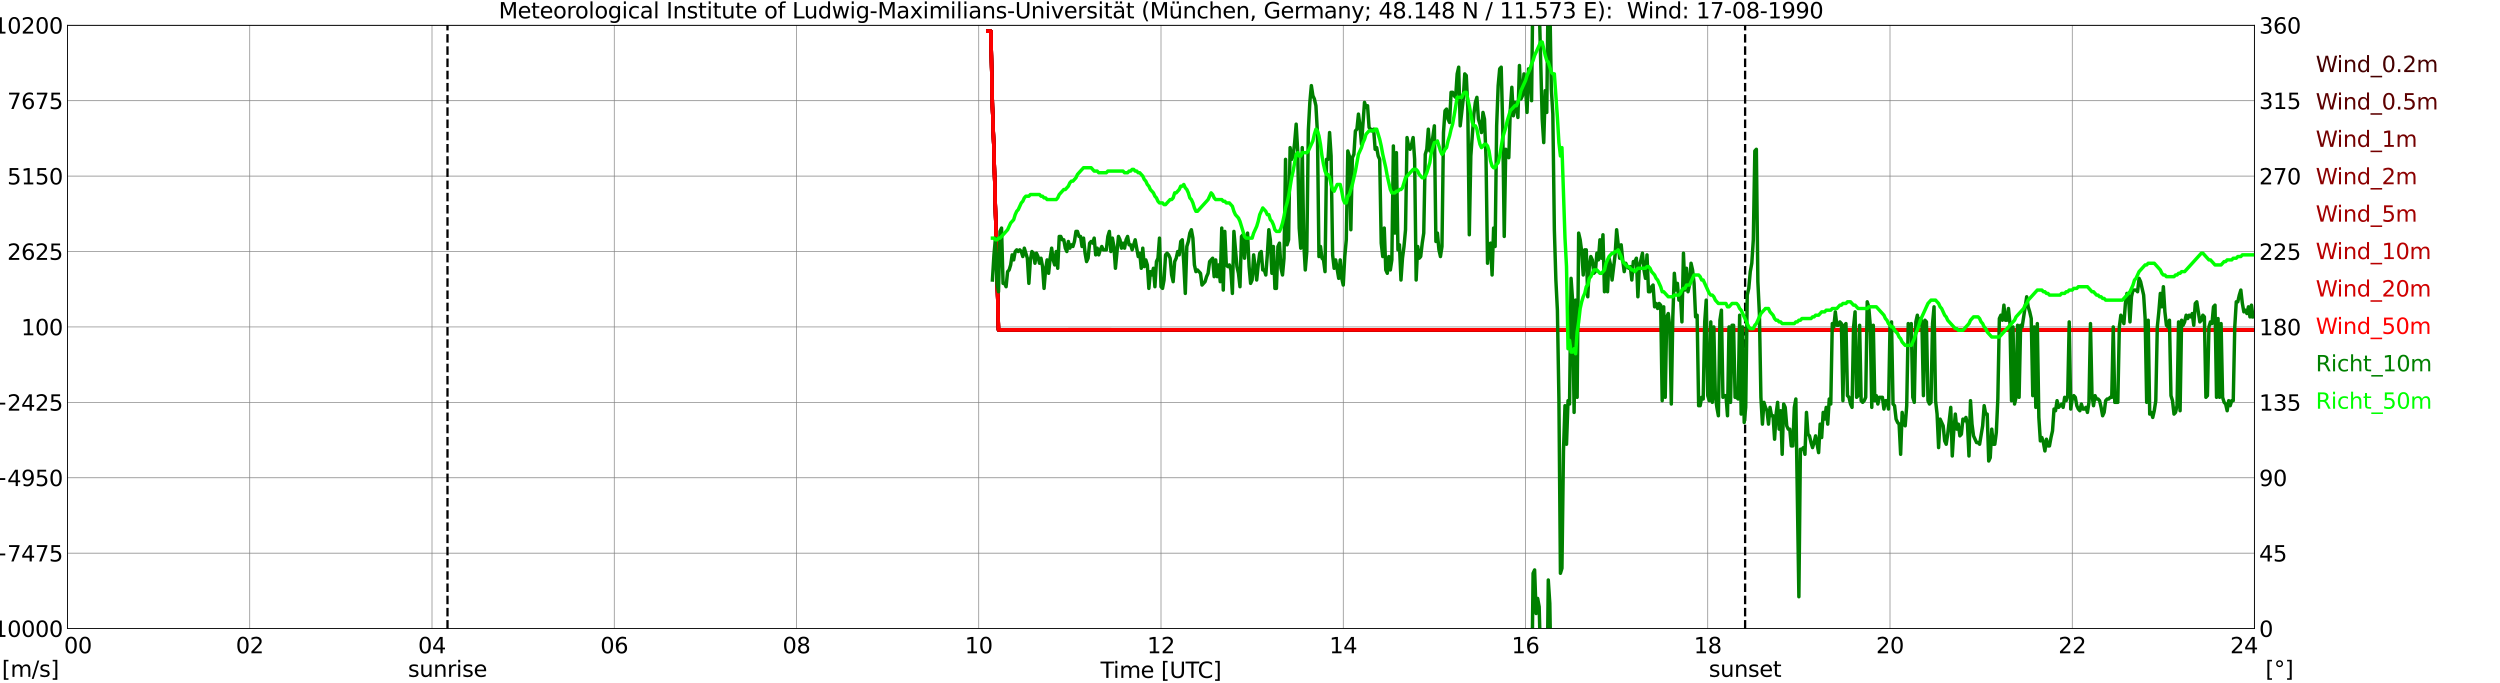 <?xml version="1.0" encoding="utf-8" standalone="no"?>
<!DOCTYPE svg PUBLIC "-//W3C//DTD SVG 1.1//EN"
  "http://www.w3.org/Graphics/SVG/1.1/DTD/svg11.dtd">
<svg xmlns:xlink="http://www.w3.org/1999/xlink" width="1085.4pt" height="296.64pt" viewBox="0 0 1085.4 296.64" xmlns="http://www.w3.org/2000/svg" version="1.1">
 <defs>
  <style type="text/css">*{stroke-linejoin: round; stroke-linecap: butt}</style>
 </defs>
 <g id="figure_1">
  <g id="patch_1">
   <path d="M 0 296.64 
L 1085.4 296.64 
L 1085.4 0 
L 0 0 
z
" style="fill: #ffffff"/>
  </g>
  <g id="axes_1">
   <g id="patch_2">
    <path d="M 29.306 272.909 
L 978.814 272.909 
L 978.814 10.976 
L 29.306 10.976 
z
" style="fill: #ffffff"/>
   </g>
   <g id="patch_3">
    <path d="M 978.814 272.909 
L 978.814 272.909 
L 978.814 10.976 
L 978.814 10.976 
z
" clip-path="url(#pc1000739c3)" style="fill: #d3d3d3; opacity: 0.25; stroke: #d3d3d3; stroke-linejoin: miter"/>
   </g>
   <g id="matplotlib.axis_1">
    <g id="xtick_1">
     <g id="line2d_1">
      <path d="M 29.306 272.909 
L 29.306 10.976 
" clip-path="url(#pc1000739c3)" style="fill: none; stroke: #808080; stroke-width: 0.3; stroke-linecap: square"/>
     </g>
     <g id="line2d_2"/>
     <g id="text_1">
      <!--    00 -->
      <g transform="translate(18.733 283.627) scale(0.095 -0.095)">
       <defs>
        <path id="DejaVuSans-20" transform="scale(0.016)"/>
        <path id="DejaVuSans-30" d="M 2034 4250 
Q 1547 4250 1301 3770 
Q 1056 3291 1056 2328 
Q 1056 1369 1301 889 
Q 1547 409 2034 409 
Q 2525 409 2770 889 
Q 3016 1369 3016 2328 
Q 3016 3291 2770 3770 
Q 2525 4250 2034 4250 
z
M 2034 4750 
Q 2819 4750 3233 4129 
Q 3647 3509 3647 2328 
Q 3647 1150 3233 529 
Q 2819 -91 2034 -91 
Q 1250 -91 836 529 
Q 422 1150 422 2328 
Q 422 3509 836 4129 
Q 1250 4750 2034 4750 
z
" transform="scale(0.016)"/>
       </defs>
       <use xlink:href="#DejaVuSans-20"/>
       <use xlink:href="#DejaVuSans-20" transform="translate(31.787 0)"/>
       <use xlink:href="#DejaVuSans-20" transform="translate(63.574 0)"/>
       <use xlink:href="#DejaVuSans-30" transform="translate(95.361 0)"/>
       <use xlink:href="#DejaVuSans-30" transform="translate(158.984 0)"/>
      </g>
     </g>
    </g>
    <g id="xtick_2">
     <g id="line2d_3">
      <path d="M 108.431 272.909 
L 108.431 10.976 
" clip-path="url(#pc1000739c3)" style="fill: none; stroke: #808080; stroke-width: 0.3; stroke-linecap: square"/>
     </g>
     <g id="line2d_4"/>
     <g id="text_2">
      <!-- 02 -->
      <g transform="translate(102.387 283.627) scale(0.095 -0.095)">
       <defs>
        <path id="DejaVuSans-32" d="M 1228 531 
L 3431 531 
L 3431 0 
L 469 0 
L 469 531 
Q 828 903 1448 1529 
Q 2069 2156 2228 2338 
Q 2531 2678 2651 2914 
Q 2772 3150 2772 3378 
Q 2772 3750 2511 3984 
Q 2250 4219 1831 4219 
Q 1534 4219 1204 4116 
Q 875 4013 500 3803 
L 500 4441 
Q 881 4594 1212 4672 
Q 1544 4750 1819 4750 
Q 2544 4750 2975 4387 
Q 3406 4025 3406 3419 
Q 3406 3131 3298 2873 
Q 3191 2616 2906 2266 
Q 2828 2175 2409 1742 
Q 1991 1309 1228 531 
z
" transform="scale(0.016)"/>
       </defs>
       <use xlink:href="#DejaVuSans-30"/>
       <use xlink:href="#DejaVuSans-32" transform="translate(63.623 0)"/>
      </g>
     </g>
    </g>
    <g id="xtick_3">
     <g id="line2d_5">
      <path d="M 187.557 272.909 
L 187.557 10.976 
" clip-path="url(#pc1000739c3)" style="fill: none; stroke: #808080; stroke-width: 0.3; stroke-linecap: square"/>
     </g>
     <g id="line2d_6"/>
     <g id="text_3">
      <!-- 04 -->
      <g transform="translate(181.513 283.627) scale(0.095 -0.095)">
       <defs>
        <path id="DejaVuSans-34" d="M 2419 4116 
L 825 1625 
L 2419 1625 
L 2419 4116 
z
M 2253 4666 
L 3047 4666 
L 3047 1625 
L 3713 1625 
L 3713 1100 
L 3047 1100 
L 3047 0 
L 2419 0 
L 2419 1100 
L 313 1100 
L 313 1709 
L 2253 4666 
z
" transform="scale(0.016)"/>
       </defs>
       <use xlink:href="#DejaVuSans-30"/>
       <use xlink:href="#DejaVuSans-34" transform="translate(63.623 0)"/>
      </g>
     </g>
    </g>
    <g id="xtick_4">
     <g id="line2d_7">
      <path d="M 266.683 272.909 
L 266.683 10.976 
" clip-path="url(#pc1000739c3)" style="fill: none; stroke: #808080; stroke-width: 0.3; stroke-linecap: square"/>
     </g>
     <g id="line2d_8"/>
     <g id="text_4">
      <!-- 06 -->
      <g transform="translate(260.638 283.627) scale(0.095 -0.095)">
       <defs>
        <path id="DejaVuSans-36" d="M 2113 2584 
Q 1688 2584 1439 2293 
Q 1191 2003 1191 1497 
Q 1191 994 1439 701 
Q 1688 409 2113 409 
Q 2538 409 2786 701 
Q 3034 994 3034 1497 
Q 3034 2003 2786 2293 
Q 2538 2584 2113 2584 
z
M 3366 4563 
L 3366 3988 
Q 3128 4100 2886 4159 
Q 2644 4219 2406 4219 
Q 1781 4219 1451 3797 
Q 1122 3375 1075 2522 
Q 1259 2794 1537 2939 
Q 1816 3084 2150 3084 
Q 2853 3084 3261 2657 
Q 3669 2231 3669 1497 
Q 3669 778 3244 343 
Q 2819 -91 2113 -91 
Q 1303 -91 875 529 
Q 447 1150 447 2328 
Q 447 3434 972 4092 
Q 1497 4750 2381 4750 
Q 2619 4750 2861 4703 
Q 3103 4656 3366 4563 
z
" transform="scale(0.016)"/>
       </defs>
       <use xlink:href="#DejaVuSans-30"/>
       <use xlink:href="#DejaVuSans-36" transform="translate(63.623 0)"/>
      </g>
     </g>
    </g>
    <g id="xtick_5">
     <g id="line2d_9">
      <path d="M 345.808 272.909 
L 345.808 10.976 
" clip-path="url(#pc1000739c3)" style="fill: none; stroke: #808080; stroke-width: 0.3; stroke-linecap: square"/>
     </g>
     <g id="line2d_10"/>
     <g id="text_5">
      <!-- 08 -->
      <g transform="translate(339.764 283.627) scale(0.095 -0.095)">
       <defs>
        <path id="DejaVuSans-38" d="M 2034 2216 
Q 1584 2216 1326 1975 
Q 1069 1734 1069 1313 
Q 1069 891 1326 650 
Q 1584 409 2034 409 
Q 2484 409 2743 651 
Q 3003 894 3003 1313 
Q 3003 1734 2745 1975 
Q 2488 2216 2034 2216 
z
M 1403 2484 
Q 997 2584 770 2862 
Q 544 3141 544 3541 
Q 544 4100 942 4425 
Q 1341 4750 2034 4750 
Q 2731 4750 3128 4425 
Q 3525 4100 3525 3541 
Q 3525 3141 3298 2862 
Q 3072 2584 2669 2484 
Q 3125 2378 3379 2068 
Q 3634 1759 3634 1313 
Q 3634 634 3220 271 
Q 2806 -91 2034 -91 
Q 1263 -91 848 271 
Q 434 634 434 1313 
Q 434 1759 690 2068 
Q 947 2378 1403 2484 
z
M 1172 3481 
Q 1172 3119 1398 2916 
Q 1625 2713 2034 2713 
Q 2441 2713 2670 2916 
Q 2900 3119 2900 3481 
Q 2900 3844 2670 4047 
Q 2441 4250 2034 4250 
Q 1625 4250 1398 4047 
Q 1172 3844 1172 3481 
z
" transform="scale(0.016)"/>
       </defs>
       <use xlink:href="#DejaVuSans-30"/>
       <use xlink:href="#DejaVuSans-38" transform="translate(63.623 0)"/>
      </g>
     </g>
    </g>
    <g id="xtick_6">
     <g id="line2d_11">
      <path d="M 424.934 272.909 
L 424.934 10.976 
" clip-path="url(#pc1000739c3)" style="fill: none; stroke: #808080; stroke-width: 0.3; stroke-linecap: square"/>
     </g>
     <g id="line2d_12"/>
     <g id="text_6">
      <!-- 10 -->
      <g transform="translate(418.89 283.627) scale(0.095 -0.095)">
       <defs>
        <path id="DejaVuSans-31" d="M 794 531 
L 1825 531 
L 1825 4091 
L 703 3866 
L 703 4441 
L 1819 4666 
L 2450 4666 
L 2450 531 
L 3481 531 
L 3481 0 
L 794 0 
L 794 531 
z
" transform="scale(0.016)"/>
       </defs>
       <use xlink:href="#DejaVuSans-31"/>
       <use xlink:href="#DejaVuSans-30" transform="translate(63.623 0)"/>
      </g>
     </g>
    </g>
    <g id="xtick_7">
     <g id="line2d_13">
      <path d="M 504.06 272.909 
L 504.06 10.976 
" clip-path="url(#pc1000739c3)" style="fill: none; stroke: #808080; stroke-width: 0.3; stroke-linecap: square"/>
     </g>
     <g id="line2d_14"/>
     <g id="text_7">
      <!-- 12 -->
      <g transform="translate(498.015 283.627) scale(0.095 -0.095)">
       <use xlink:href="#DejaVuSans-31"/>
       <use xlink:href="#DejaVuSans-32" transform="translate(63.623 0)"/>
      </g>
     </g>
    </g>
    <g id="xtick_8">
     <g id="line2d_15">
      <path d="M 583.185 272.909 
L 583.185 10.976 
" clip-path="url(#pc1000739c3)" style="fill: none; stroke: #808080; stroke-width: 0.3; stroke-linecap: square"/>
     </g>
     <g id="line2d_16"/>
     <g id="text_8">
      <!-- 14 -->
      <g transform="translate(577.141 283.627) scale(0.095 -0.095)">
       <use xlink:href="#DejaVuSans-31"/>
       <use xlink:href="#DejaVuSans-34" transform="translate(63.623 0)"/>
      </g>
     </g>
    </g>
    <g id="xtick_9">
     <g id="line2d_17">
      <path d="M 662.311 272.909 
L 662.311 10.976 
" clip-path="url(#pc1000739c3)" style="fill: none; stroke: #808080; stroke-width: 0.3; stroke-linecap: square"/>
     </g>
     <g id="line2d_18"/>
     <g id="text_9">
      <!-- 16 -->
      <g transform="translate(656.267 283.627) scale(0.095 -0.095)">
       <use xlink:href="#DejaVuSans-31"/>
       <use xlink:href="#DejaVuSans-36" transform="translate(63.623 0)"/>
      </g>
     </g>
    </g>
    <g id="xtick_10">
     <g id="line2d_19">
      <path d="M 741.437 272.909 
L 741.437 10.976 
" clip-path="url(#pc1000739c3)" style="fill: none; stroke: #808080; stroke-width: 0.3; stroke-linecap: square"/>
     </g>
     <g id="line2d_20"/>
     <g id="text_10">
      <!-- 18 -->
      <g transform="translate(735.392 283.627) scale(0.095 -0.095)">
       <use xlink:href="#DejaVuSans-31"/>
       <use xlink:href="#DejaVuSans-38" transform="translate(63.623 0)"/>
      </g>
     </g>
    </g>
    <g id="xtick_11">
     <g id="line2d_21">
      <path d="M 820.562 272.909 
L 820.562 10.976 
" clip-path="url(#pc1000739c3)" style="fill: none; stroke: #808080; stroke-width: 0.3; stroke-linecap: square"/>
     </g>
     <g id="line2d_22"/>
     <g id="text_11">
      <!-- 20 -->
      <g transform="translate(814.518 283.627) scale(0.095 -0.095)">
       <use xlink:href="#DejaVuSans-32"/>
       <use xlink:href="#DejaVuSans-30" transform="translate(63.623 0)"/>
      </g>
     </g>
    </g>
    <g id="xtick_12">
     <g id="line2d_23">
      <path d="M 899.688 272.909 
L 899.688 10.976 
" clip-path="url(#pc1000739c3)" style="fill: none; stroke: #808080; stroke-width: 0.3; stroke-linecap: square"/>
     </g>
     <g id="line2d_24"/>
     <g id="text_12">
      <!-- 22 -->
      <g transform="translate(893.644 283.627) scale(0.095 -0.095)">
       <use xlink:href="#DejaVuSans-32"/>
       <use xlink:href="#DejaVuSans-32" transform="translate(63.623 0)"/>
      </g>
     </g>
    </g>
    <g id="xtick_13">
     <g id="line2d_25">
      <path d="M 978.814 272.909 
L 978.814 10.976 
" clip-path="url(#pc1000739c3)" style="fill: none; stroke: #808080; stroke-width: 0.3; stroke-linecap: square"/>
     </g>
     <g id="line2d_26"/>
     <g id="text_13">
      <!-- 24    -->
      <g transform="translate(968.241 283.627) scale(0.095 -0.095)">
       <use xlink:href="#DejaVuSans-32"/>
       <use xlink:href="#DejaVuSans-34" transform="translate(63.623 0)"/>
       <use xlink:href="#DejaVuSans-20" transform="translate(127.246 0)"/>
       <use xlink:href="#DejaVuSans-20" transform="translate(159.033 0)"/>
       <use xlink:href="#DejaVuSans-20" transform="translate(190.82 0)"/>
      </g>
     </g>
    </g>
    <g id="text_14">
     <!-- Time [UTC] -->
     <g transform="translate(477.806 294.322) scale(0.095 -0.095)">
      <defs>
       <path id="DejaVuSans-54" d="M -19 4666 
L 3928 4666 
L 3928 4134 
L 2272 4134 
L 2272 0 
L 1638 0 
L 1638 4134 
L -19 4134 
L -19 4666 
z
" transform="scale(0.016)"/>
       <path id="DejaVuSans-69" d="M 603 3500 
L 1178 3500 
L 1178 0 
L 603 0 
L 603 3500 
z
M 603 4863 
L 1178 4863 
L 1178 4134 
L 603 4134 
L 603 4863 
z
" transform="scale(0.016)"/>
       <path id="DejaVuSans-6d" d="M 3328 2828 
Q 3544 3216 3844 3400 
Q 4144 3584 4550 3584 
Q 5097 3584 5394 3201 
Q 5691 2819 5691 2113 
L 5691 0 
L 5113 0 
L 5113 2094 
Q 5113 2597 4934 2840 
Q 4756 3084 4391 3084 
Q 3944 3084 3684 2787 
Q 3425 2491 3425 1978 
L 3425 0 
L 2847 0 
L 2847 2094 
Q 2847 2600 2669 2842 
Q 2491 3084 2119 3084 
Q 1678 3084 1418 2786 
Q 1159 2488 1159 1978 
L 1159 0 
L 581 0 
L 581 3500 
L 1159 3500 
L 1159 2956 
Q 1356 3278 1631 3431 
Q 1906 3584 2284 3584 
Q 2666 3584 2933 3390 
Q 3200 3197 3328 2828 
z
" transform="scale(0.016)"/>
       <path id="DejaVuSans-65" d="M 3597 1894 
L 3597 1613 
L 953 1613 
Q 991 1019 1311 708 
Q 1631 397 2203 397 
Q 2534 397 2845 478 
Q 3156 559 3463 722 
L 3463 178 
Q 3153 47 2828 -22 
Q 2503 -91 2169 -91 
Q 1331 -91 842 396 
Q 353 884 353 1716 
Q 353 2575 817 3079 
Q 1281 3584 2069 3584 
Q 2775 3584 3186 3129 
Q 3597 2675 3597 1894 
z
M 3022 2063 
Q 3016 2534 2758 2815 
Q 2500 3097 2075 3097 
Q 1594 3097 1305 2825 
Q 1016 2553 972 2059 
L 3022 2063 
z
" transform="scale(0.016)"/>
       <path id="DejaVuSans-5b" d="M 550 4863 
L 1875 4863 
L 1875 4416 
L 1125 4416 
L 1125 -397 
L 1875 -397 
L 1875 -844 
L 550 -844 
L 550 4863 
z
" transform="scale(0.016)"/>
       <path id="DejaVuSans-55" d="M 556 4666 
L 1191 4666 
L 1191 1831 
Q 1191 1081 1462 751 
Q 1734 422 2344 422 
Q 2950 422 3222 751 
Q 3494 1081 3494 1831 
L 3494 4666 
L 4128 4666 
L 4128 1753 
Q 4128 841 3676 375 
Q 3225 -91 2344 -91 
Q 1459 -91 1007 375 
Q 556 841 556 1753 
L 556 4666 
z
" transform="scale(0.016)"/>
       <path id="DejaVuSans-43" d="M 4122 4306 
L 4122 3641 
Q 3803 3938 3442 4084 
Q 3081 4231 2675 4231 
Q 1875 4231 1450 3742 
Q 1025 3253 1025 2328 
Q 1025 1406 1450 917 
Q 1875 428 2675 428 
Q 3081 428 3442 575 
Q 3803 722 4122 1019 
L 4122 359 
Q 3791 134 3420 21 
Q 3050 -91 2638 -91 
Q 1578 -91 968 557 
Q 359 1206 359 2328 
Q 359 3453 968 4101 
Q 1578 4750 2638 4750 
Q 3056 4750 3426 4639 
Q 3797 4528 4122 4306 
z
" transform="scale(0.016)"/>
       <path id="DejaVuSans-5d" d="M 1947 4863 
L 1947 -844 
L 622 -844 
L 622 -397 
L 1369 -397 
L 1369 4416 
L 622 4416 
L 622 4863 
L 1947 4863 
z
" transform="scale(0.016)"/>
      </defs>
      <use xlink:href="#DejaVuSans-54"/>
      <use xlink:href="#DejaVuSans-69" transform="translate(57.959 0)"/>
      <use xlink:href="#DejaVuSans-6d" transform="translate(85.742 0)"/>
      <use xlink:href="#DejaVuSans-65" transform="translate(183.154 0)"/>
      <use xlink:href="#DejaVuSans-20" transform="translate(244.678 0)"/>
      <use xlink:href="#DejaVuSans-5b" transform="translate(276.465 0)"/>
      <use xlink:href="#DejaVuSans-55" transform="translate(315.479 0)"/>
      <use xlink:href="#DejaVuSans-54" transform="translate(388.672 0)"/>
      <use xlink:href="#DejaVuSans-43" transform="translate(443.881 0)"/>
      <use xlink:href="#DejaVuSans-5d" transform="translate(513.705 0)"/>
     </g>
    </g>
   </g>
   <g id="matplotlib.axis_2">
    <g id="ytick_1">
     <g id="line2d_27">
      <path d="M 29.306 272.909 
L 978.814 272.909 
" clip-path="url(#pc1000739c3)" style="fill: none; stroke: #808080; stroke-width: 0.3; stroke-linecap: square"/>
     </g>
     <g id="line2d_28"/>
     <g id="text_15">
      <!-- −10000 -->
      <g transform="translate(-10.877 276.518) scale(0.095 -0.095)">
       <defs>
        <path id="DejaVuSans-2212" d="M 678 2272 
L 4684 2272 
L 4684 1741 
L 678 1741 
L 678 2272 
z
" transform="scale(0.016)"/>
       </defs>
       <use xlink:href="#DejaVuSans-2212"/>
       <use xlink:href="#DejaVuSans-31" transform="translate(83.789 0)"/>
       <use xlink:href="#DejaVuSans-30" transform="translate(147.412 0)"/>
       <use xlink:href="#DejaVuSans-30" transform="translate(211.035 0)"/>
       <use xlink:href="#DejaVuSans-30" transform="translate(274.658 0)"/>
       <use xlink:href="#DejaVuSans-30" transform="translate(338.281 0)"/>
      </g>
     </g>
    </g>
    <g id="ytick_2">
     <g id="line2d_29">
      <path d="M 29.306 240.167 
L 978.814 240.167 
" clip-path="url(#pc1000739c3)" style="fill: none; stroke: #808080; stroke-width: 0.3; stroke-linecap: square"/>
     </g>
     <g id="line2d_30"/>
     <g id="text_16">
      <!-- −7475 -->
      <g transform="translate(-4.832 243.776) scale(0.095 -0.095)">
       <defs>
        <path id="DejaVuSans-37" d="M 525 4666 
L 3525 4666 
L 3525 4397 
L 1831 0 
L 1172 0 
L 2766 4134 
L 525 4134 
L 525 4666 
z
" transform="scale(0.016)"/>
        <path id="DejaVuSans-35" d="M 691 4666 
L 3169 4666 
L 3169 4134 
L 1269 4134 
L 1269 2991 
Q 1406 3038 1543 3061 
Q 1681 3084 1819 3084 
Q 2600 3084 3056 2656 
Q 3513 2228 3513 1497 
Q 3513 744 3044 326 
Q 2575 -91 1722 -91 
Q 1428 -91 1123 -41 
Q 819 9 494 109 
L 494 744 
Q 775 591 1075 516 
Q 1375 441 1709 441 
Q 2250 441 2565 725 
Q 2881 1009 2881 1497 
Q 2881 1984 2565 2268 
Q 2250 2553 1709 2553 
Q 1456 2553 1204 2497 
Q 953 2441 691 2322 
L 691 4666 
z
" transform="scale(0.016)"/>
       </defs>
       <use xlink:href="#DejaVuSans-2212"/>
       <use xlink:href="#DejaVuSans-37" transform="translate(83.789 0)"/>
       <use xlink:href="#DejaVuSans-34" transform="translate(147.412 0)"/>
       <use xlink:href="#DejaVuSans-37" transform="translate(211.035 0)"/>
       <use xlink:href="#DejaVuSans-35" transform="translate(274.658 0)"/>
      </g>
     </g>
    </g>
    <g id="ytick_3">
     <g id="line2d_31">
      <path d="M 29.306 207.426 
L 978.814 207.426 
" clip-path="url(#pc1000739c3)" style="fill: none; stroke: #808080; stroke-width: 0.3; stroke-linecap: square"/>
     </g>
     <g id="line2d_32"/>
     <g id="text_17">
      <!-- −4950 -->
      <g transform="translate(-4.832 211.035) scale(0.095 -0.095)">
       <defs>
        <path id="DejaVuSans-39" d="M 703 97 
L 703 672 
Q 941 559 1184 500 
Q 1428 441 1663 441 
Q 2288 441 2617 861 
Q 2947 1281 2994 2138 
Q 2813 1869 2534 1725 
Q 2256 1581 1919 1581 
Q 1219 1581 811 2004 
Q 403 2428 403 3163 
Q 403 3881 828 4315 
Q 1253 4750 1959 4750 
Q 2769 4750 3195 4129 
Q 3622 3509 3622 2328 
Q 3622 1225 3098 567 
Q 2575 -91 1691 -91 
Q 1453 -91 1209 -44 
Q 966 3 703 97 
z
M 1959 2075 
Q 2384 2075 2632 2365 
Q 2881 2656 2881 3163 
Q 2881 3666 2632 3958 
Q 2384 4250 1959 4250 
Q 1534 4250 1286 3958 
Q 1038 3666 1038 3163 
Q 1038 2656 1286 2365 
Q 1534 2075 1959 2075 
z
" transform="scale(0.016)"/>
       </defs>
       <use xlink:href="#DejaVuSans-2212"/>
       <use xlink:href="#DejaVuSans-34" transform="translate(83.789 0)"/>
       <use xlink:href="#DejaVuSans-39" transform="translate(147.412 0)"/>
       <use xlink:href="#DejaVuSans-35" transform="translate(211.035 0)"/>
       <use xlink:href="#DejaVuSans-30" transform="translate(274.658 0)"/>
      </g>
     </g>
    </g>
    <g id="ytick_4">
     <g id="line2d_33">
      <path d="M 29.306 174.684 
L 978.814 174.684 
" clip-path="url(#pc1000739c3)" style="fill: none; stroke: #808080; stroke-width: 0.3; stroke-linecap: square"/>
     </g>
     <g id="line2d_34"/>
     <g id="text_18">
      <!-- −2425 -->
      <g transform="translate(-4.832 178.293) scale(0.095 -0.095)">
       <use xlink:href="#DejaVuSans-2212"/>
       <use xlink:href="#DejaVuSans-32" transform="translate(83.789 0)"/>
       <use xlink:href="#DejaVuSans-34" transform="translate(147.412 0)"/>
       <use xlink:href="#DejaVuSans-32" transform="translate(211.035 0)"/>
       <use xlink:href="#DejaVuSans-35" transform="translate(274.658 0)"/>
      </g>
     </g>
    </g>
    <g id="ytick_5">
     <g id="line2d_35">
      <path d="M 29.306 141.942 
L 978.814 141.942 
" clip-path="url(#pc1000739c3)" style="fill: none; stroke: #808080; stroke-width: 0.3; stroke-linecap: square"/>
     </g>
     <g id="line2d_36"/>
     <g id="text_19">
      <!-- 100 -->
      <g transform="translate(9.173 145.551) scale(0.095 -0.095)">
       <use xlink:href="#DejaVuSans-31"/>
       <use xlink:href="#DejaVuSans-30" transform="translate(63.623 0)"/>
       <use xlink:href="#DejaVuSans-30" transform="translate(127.246 0)"/>
      </g>
     </g>
    </g>
    <g id="ytick_6">
     <g id="line2d_37">
      <path d="M 29.306 109.201 
L 978.814 109.201 
" clip-path="url(#pc1000739c3)" style="fill: none; stroke: #808080; stroke-width: 0.3; stroke-linecap: square"/>
     </g>
     <g id="line2d_38"/>
     <g id="text_20">
      <!-- 2625 -->
      <g transform="translate(3.128 112.81) scale(0.095 -0.095)">
       <use xlink:href="#DejaVuSans-32"/>
       <use xlink:href="#DejaVuSans-36" transform="translate(63.623 0)"/>
       <use xlink:href="#DejaVuSans-32" transform="translate(127.246 0)"/>
       <use xlink:href="#DejaVuSans-35" transform="translate(190.869 0)"/>
      </g>
     </g>
    </g>
    <g id="ytick_7">
     <g id="line2d_39">
      <path d="M 29.306 76.459 
L 978.814 76.459 
" clip-path="url(#pc1000739c3)" style="fill: none; stroke: #808080; stroke-width: 0.3; stroke-linecap: square"/>
     </g>
     <g id="line2d_40"/>
     <g id="text_21">
      <!-- 5150 -->
      <g transform="translate(3.128 80.068) scale(0.095 -0.095)">
       <use xlink:href="#DejaVuSans-35"/>
       <use xlink:href="#DejaVuSans-31" transform="translate(63.623 0)"/>
       <use xlink:href="#DejaVuSans-35" transform="translate(127.246 0)"/>
       <use xlink:href="#DejaVuSans-30" transform="translate(190.869 0)"/>
      </g>
     </g>
    </g>
    <g id="ytick_8">
     <g id="line2d_41">
      <path d="M 29.306 43.717 
L 978.814 43.717 
" clip-path="url(#pc1000739c3)" style="fill: none; stroke: #808080; stroke-width: 0.3; stroke-linecap: square"/>
     </g>
     <g id="line2d_42"/>
     <g id="text_22">
      <!-- 7675 -->
      <g transform="translate(3.128 47.327) scale(0.095 -0.095)">
       <use xlink:href="#DejaVuSans-37"/>
       <use xlink:href="#DejaVuSans-36" transform="translate(63.623 0)"/>
       <use xlink:href="#DejaVuSans-37" transform="translate(127.246 0)"/>
       <use xlink:href="#DejaVuSans-35" transform="translate(190.869 0)"/>
      </g>
     </g>
    </g>
    <g id="ytick_9">
     <g id="line2d_43">
      <path d="M 29.306 10.976 
L 978.814 10.976 
" clip-path="url(#pc1000739c3)" style="fill: none; stroke: #808080; stroke-width: 0.3; stroke-linecap: square"/>
     </g>
     <g id="line2d_44"/>
     <g id="text_23">
      <!-- 10200 -->
      <g transform="translate(-2.916 14.585) scale(0.095 -0.095)">
       <use xlink:href="#DejaVuSans-31"/>
       <use xlink:href="#DejaVuSans-30" transform="translate(63.623 0)"/>
       <use xlink:href="#DejaVuSans-32" transform="translate(127.246 0)"/>
       <use xlink:href="#DejaVuSans-30" transform="translate(190.869 0)"/>
       <use xlink:href="#DejaVuSans-30" transform="translate(254.492 0)"/>
      </g>
     </g>
    </g>
   </g>
   <g id="line2d_45">
    <path d="M 194.283 272.909 
L 194.283 10.976 
" clip-path="url(#pc1000739c3)" style="fill: none; stroke-dasharray: 3.7,1.6; stroke-dashoffset: 0; stroke: #000000"/>
   </g>
   <g id="line2d_46">
    <path d="M 757.658 272.909 
L 757.658 10.976 
" clip-path="url(#pc1000739c3)" style="fill: none; stroke-dasharray: 3.7,1.6; stroke-dashoffset: 0; stroke: #000000"/>
   </g>
   <g id="line2d_47">
    <path d="M 428.89 13.576 
L 430.209 13.576 
L 430.869 45.989 
L 431.528 65.437 
L 433.506 143.228 
L 533.073 143.225 
L 575.273 143.223 
L 606.923 143.222 
L 712.424 143.232 
L 808.034 143.233 
L 978.154 143.235 
L 978.154 143.235 
" clip-path="url(#pc1000739c3)" style="fill: none; stroke: #460000; stroke-width: 1.5; stroke-linecap: square"/>
   </g>
   <g id="line2d_48">
    <path d="M 428.89 13.576 
L 430.209 13.576 
L 430.869 45.989 
L 431.528 65.437 
L 433.506 143.227 
L 489.553 143.212 
L 978.154 143.234 
L 978.154 143.234 
" clip-path="url(#pc1000739c3)" style="fill: none; stroke: #5d0000; stroke-width: 1.5; stroke-linecap: square"/>
   </g>
   <g id="line2d_49">
    <path d="M 428.89 13.576 
L 430.209 13.576 
L 430.869 45.988 
L 431.528 65.436 
L 433.506 143.224 
L 471.75 143.207 
L 550.876 143.223 
L 599.67 143.218 
L 789.572 143.231 
L 978.154 143.234 
L 978.154 143.234 
" clip-path="url(#pc1000739c3)" style="fill: none; stroke: #740000; stroke-width: 1.5; stroke-linecap: square"/>
   </g>
   <g id="line2d_50">
    <path d="M 428.89 13.576 
L 430.209 13.576 
L 430.869 45.988 
L 431.528 65.436 
L 433.506 143.223 
L 469.113 143.203 
L 531.094 143.221 
L 978.154 143.235 
L 978.154 143.235 
" clip-path="url(#pc1000739c3)" style="fill: none; stroke: #8b0000; stroke-width: 1.5; stroke-linecap: square"/>
   </g>
   <g id="line2d_51">
    <path d="M 428.89 13.576 
L 430.209 13.576 
L 430.869 45.988 
L 431.528 65.435 
L 433.506 143.224 
L 512.632 143.219 
L 560.107 143.22 
L 633.958 143.225 
L 666.267 143.227 
L 879.907 143.234 
L 978.154 143.234 
L 978.154 143.234 
" clip-path="url(#pc1000739c3)" style="fill: none; stroke: #a20000; stroke-width: 1.5; stroke-linecap: square"/>
   </g>
   <g id="line2d_52">
    <path d="M 428.89 13.576 
L 430.209 13.576 
L 430.869 45.985 
L 431.528 65.431 
L 433.506 143.215 
L 535.051 143.22 
L 918.81 143.226 
L 978.154 143.228 
L 978.154 143.228 
" clip-path="url(#pc1000739c3)" style="fill: none; stroke: #b90000; stroke-width: 1.5; stroke-linecap: square"/>
   </g>
   <g id="line2d_53">
    <path d="M 428.89 13.576 
L 430.209 13.576 
L 430.869 45.982 
L 431.528 65.424 
L 433.506 143.189 
L 448.672 143.176 
L 465.816 143.17 
L 482.96 143.176 
L 504.719 143.184 
L 533.732 143.204 
L 573.954 143.2 
L 582.526 143.192 
L 727.59 143.223 
L 766.493 143.221 
L 978.154 143.215 
L 978.154 143.215 
" clip-path="url(#pc1000739c3)" style="fill: none; stroke: #d10000; stroke-width: 1.5; stroke-linecap: square"/>
   </g>
   <g id="line2d_54">
    <path d="M 428.89 13.576 
L 430.209 13.576 
L 430.869 45.97 
L 431.528 65.408 
L 433.506 143.155 
L 468.453 143.137 
L 794.187 143.194 
L 852.213 143.195 
L 977.495 143.202 
L 978.154 143.202 
L 978.154 143.202 
" clip-path="url(#pc1000739c3)" style="fill: none; stroke: #ff0000; stroke-width: 1.5; stroke-linecap: square"/>
   </g>
   <g id="patch_4">
    <path d="M 29.306 272.909 
L 29.306 10.976 
" style="fill: none; stroke: #000000; stroke-width: 0.3; stroke-linejoin: miter; stroke-linecap: square"/>
   </g>
   <g id="patch_5">
    <path d="M 978.814 272.909 
L 978.814 10.976 
" style="fill: none; stroke: #000000; stroke-width: 0.3; stroke-linejoin: miter; stroke-linecap: square"/>
   </g>
   <g id="patch_6">
    <path d="M 29.306 272.909 
L 978.814 272.909 
" style="fill: none; stroke: #000000; stroke-width: 0.3; stroke-linejoin: miter; stroke-linecap: square"/>
   </g>
   <g id="patch_7">
    <path d="M 29.306 10.976 
L 978.814 10.976 
" style="fill: none; stroke: #000000; stroke-width: 0.3; stroke-linejoin: miter; stroke-linecap: square"/>
   </g>
   <g id="text_24">
    <!-- sunrise -->
    <g transform="translate(177.118 293.863) scale(0.095 -0.095)">
     <defs>
      <path id="DejaVuSans-73" d="M 2834 3397 
L 2834 2853 
Q 2591 2978 2328 3040 
Q 2066 3103 1784 3103 
Q 1356 3103 1142 2972 
Q 928 2841 928 2578 
Q 928 2378 1081 2264 
Q 1234 2150 1697 2047 
L 1894 2003 
Q 2506 1872 2764 1633 
Q 3022 1394 3022 966 
Q 3022 478 2636 193 
Q 2250 -91 1575 -91 
Q 1294 -91 989 -36 
Q 684 19 347 128 
L 347 722 
Q 666 556 975 473 
Q 1284 391 1588 391 
Q 1994 391 2212 530 
Q 2431 669 2431 922 
Q 2431 1156 2273 1281 
Q 2116 1406 1581 1522 
L 1381 1569 
Q 847 1681 609 1914 
Q 372 2147 372 2553 
Q 372 3047 722 3315 
Q 1072 3584 1716 3584 
Q 2034 3584 2315 3537 
Q 2597 3491 2834 3397 
z
" transform="scale(0.016)"/>
      <path id="DejaVuSans-75" d="M 544 1381 
L 544 3500 
L 1119 3500 
L 1119 1403 
Q 1119 906 1312 657 
Q 1506 409 1894 409 
Q 2359 409 2629 706 
Q 2900 1003 2900 1516 
L 2900 3500 
L 3475 3500 
L 3475 0 
L 2900 0 
L 2900 538 
Q 2691 219 2414 64 
Q 2138 -91 1772 -91 
Q 1169 -91 856 284 
Q 544 659 544 1381 
z
M 1991 3584 
L 1991 3584 
z
" transform="scale(0.016)"/>
      <path id="DejaVuSans-6e" d="M 3513 2113 
L 3513 0 
L 2938 0 
L 2938 2094 
Q 2938 2591 2744 2837 
Q 2550 3084 2163 3084 
Q 1697 3084 1428 2787 
Q 1159 2491 1159 1978 
L 1159 0 
L 581 0 
L 581 3500 
L 1159 3500 
L 1159 2956 
Q 1366 3272 1645 3428 
Q 1925 3584 2291 3584 
Q 2894 3584 3203 3211 
Q 3513 2838 3513 2113 
z
" transform="scale(0.016)"/>
      <path id="DejaVuSans-72" d="M 2631 2963 
Q 2534 3019 2420 3045 
Q 2306 3072 2169 3072 
Q 1681 3072 1420 2755 
Q 1159 2438 1159 1844 
L 1159 0 
L 581 0 
L 581 3500 
L 1159 3500 
L 1159 2956 
Q 1341 3275 1631 3429 
Q 1922 3584 2338 3584 
Q 2397 3584 2469 3576 
Q 2541 3569 2628 3553 
L 2631 2963 
z
" transform="scale(0.016)"/>
     </defs>
     <use xlink:href="#DejaVuSans-73"/>
     <use xlink:href="#DejaVuSans-75" transform="translate(52.1 0)"/>
     <use xlink:href="#DejaVuSans-6e" transform="translate(115.479 0)"/>
     <use xlink:href="#DejaVuSans-72" transform="translate(178.857 0)"/>
     <use xlink:href="#DejaVuSans-69" transform="translate(219.971 0)"/>
     <use xlink:href="#DejaVuSans-73" transform="translate(247.754 0)"/>
     <use xlink:href="#DejaVuSans-65" transform="translate(299.854 0)"/>
    </g>
   </g>
   <g id="text_25">
    <!-- sunset -->
    <g transform="translate(741.903 293.863) scale(0.095 -0.095)">
     <defs>
      <path id="DejaVuSans-74" d="M 1172 4494 
L 1172 3500 
L 2356 3500 
L 2356 3053 
L 1172 3053 
L 1172 1153 
Q 1172 725 1289 603 
Q 1406 481 1766 481 
L 2356 481 
L 2356 0 
L 1766 0 
Q 1100 0 847 248 
Q 594 497 594 1153 
L 594 3053 
L 172 3053 
L 172 3500 
L 594 3500 
L 594 4494 
L 1172 4494 
z
" transform="scale(0.016)"/>
     </defs>
     <use xlink:href="#DejaVuSans-73"/>
     <use xlink:href="#DejaVuSans-75" transform="translate(52.1 0)"/>
     <use xlink:href="#DejaVuSans-6e" transform="translate(115.479 0)"/>
     <use xlink:href="#DejaVuSans-73" transform="translate(178.857 0)"/>
     <use xlink:href="#DejaVuSans-65" transform="translate(230.957 0)"/>
     <use xlink:href="#DejaVuSans-74" transform="translate(292.48 0)"/>
    </g>
   </g>
   <g id="text_26">
    <!-- [m/s] -->
    <g transform="translate(0.821 293.863) scale(0.095 -0.095)">
     <defs>
      <path id="DejaVuSans-2f" d="M 1625 4666 
L 2156 4666 
L 531 -594 
L 0 -594 
L 1625 4666 
z
" transform="scale(0.016)"/>
     </defs>
     <use xlink:href="#DejaVuSans-5b"/>
     <use xlink:href="#DejaVuSans-6d" transform="translate(39.014 0)"/>
     <use xlink:href="#DejaVuSans-2f" transform="translate(136.426 0)"/>
     <use xlink:href="#DejaVuSans-73" transform="translate(170.117 0)"/>
     <use xlink:href="#DejaVuSans-5d" transform="translate(222.217 0)"/>
    </g>
   </g>
   <g id="text_27">
    <!-- Wind_0.2m -->
    <g style="fill: #460000" transform="translate(1005.4 31.291) scale(0.095 -0.095)">
     <defs>
      <path id="DejaVuSans-57" d="M 213 4666 
L 850 4666 
L 1831 722 
L 2809 4666 
L 3519 4666 
L 4500 722 
L 5478 4666 
L 6119 4666 
L 4947 0 
L 4153 0 
L 3169 4050 
L 2175 0 
L 1381 0 
L 213 4666 
z
" transform="scale(0.016)"/>
      <path id="DejaVuSans-64" d="M 2906 2969 
L 2906 4863 
L 3481 4863 
L 3481 0 
L 2906 0 
L 2906 525 
Q 2725 213 2448 61 
Q 2172 -91 1784 -91 
Q 1150 -91 751 415 
Q 353 922 353 1747 
Q 353 2572 751 3078 
Q 1150 3584 1784 3584 
Q 2172 3584 2448 3432 
Q 2725 3281 2906 2969 
z
M 947 1747 
Q 947 1113 1208 752 
Q 1469 391 1925 391 
Q 2381 391 2643 752 
Q 2906 1113 2906 1747 
Q 2906 2381 2643 2742 
Q 2381 3103 1925 3103 
Q 1469 3103 1208 2742 
Q 947 2381 947 1747 
z
" transform="scale(0.016)"/>
      <path id="DejaVuSans-5f" d="M 3263 -1063 
L 3263 -1509 
L -63 -1509 
L -63 -1063 
L 3263 -1063 
z
" transform="scale(0.016)"/>
      <path id="DejaVuSans-2e" d="M 684 794 
L 1344 794 
L 1344 0 
L 684 0 
L 684 794 
z
" transform="scale(0.016)"/>
     </defs>
     <use xlink:href="#DejaVuSans-57"/>
     <use xlink:href="#DejaVuSans-69" transform="translate(96.627 0)"/>
     <use xlink:href="#DejaVuSans-6e" transform="translate(124.41 0)"/>
     <use xlink:href="#DejaVuSans-64" transform="translate(187.789 0)"/>
     <use xlink:href="#DejaVuSans-5f" transform="translate(251.266 0)"/>
     <use xlink:href="#DejaVuSans-30" transform="translate(301.266 0)"/>
     <use xlink:href="#DejaVuSans-2e" transform="translate(364.889 0)"/>
     <use xlink:href="#DejaVuSans-32" transform="translate(396.676 0)"/>
     <use xlink:href="#DejaVuSans-6d" transform="translate(460.299 0)"/>
    </g>
   </g>
   <g id="text_28">
    <!-- Wind_0.5m -->
    <g style="fill: #5d0000" transform="translate(1005.4 47.531) scale(0.095 -0.095)">
     <use xlink:href="#DejaVuSans-57"/>
     <use xlink:href="#DejaVuSans-69" transform="translate(96.627 0)"/>
     <use xlink:href="#DejaVuSans-6e" transform="translate(124.41 0)"/>
     <use xlink:href="#DejaVuSans-64" transform="translate(187.789 0)"/>
     <use xlink:href="#DejaVuSans-5f" transform="translate(251.266 0)"/>
     <use xlink:href="#DejaVuSans-30" transform="translate(301.266 0)"/>
     <use xlink:href="#DejaVuSans-2e" transform="translate(364.889 0)"/>
     <use xlink:href="#DejaVuSans-35" transform="translate(396.676 0)"/>
     <use xlink:href="#DejaVuSans-6d" transform="translate(460.299 0)"/>
    </g>
   </g>
   <g id="text_29">
    <!-- Wind_1m -->
    <g style="fill: #740000" transform="translate(1005.4 63.771) scale(0.095 -0.095)">
     <use xlink:href="#DejaVuSans-57"/>
     <use xlink:href="#DejaVuSans-69" transform="translate(96.627 0)"/>
     <use xlink:href="#DejaVuSans-6e" transform="translate(124.41 0)"/>
     <use xlink:href="#DejaVuSans-64" transform="translate(187.789 0)"/>
     <use xlink:href="#DejaVuSans-5f" transform="translate(251.266 0)"/>
     <use xlink:href="#DejaVuSans-31" transform="translate(301.266 0)"/>
     <use xlink:href="#DejaVuSans-6d" transform="translate(364.889 0)"/>
    </g>
   </g>
   <g id="text_30">
    <!-- Wind_2m -->
    <g style="fill: #8b0000" transform="translate(1005.4 80.01) scale(0.095 -0.095)">
     <use xlink:href="#DejaVuSans-57"/>
     <use xlink:href="#DejaVuSans-69" transform="translate(96.627 0)"/>
     <use xlink:href="#DejaVuSans-6e" transform="translate(124.41 0)"/>
     <use xlink:href="#DejaVuSans-64" transform="translate(187.789 0)"/>
     <use xlink:href="#DejaVuSans-5f" transform="translate(251.266 0)"/>
     <use xlink:href="#DejaVuSans-32" transform="translate(301.266 0)"/>
     <use xlink:href="#DejaVuSans-6d" transform="translate(364.889 0)"/>
    </g>
   </g>
   <g id="text_31">
    <!-- Wind_5m -->
    <g style="fill: #a20000" transform="translate(1005.4 96.25) scale(0.095 -0.095)">
     <use xlink:href="#DejaVuSans-57"/>
     <use xlink:href="#DejaVuSans-69" transform="translate(96.627 0)"/>
     <use xlink:href="#DejaVuSans-6e" transform="translate(124.41 0)"/>
     <use xlink:href="#DejaVuSans-64" transform="translate(187.789 0)"/>
     <use xlink:href="#DejaVuSans-5f" transform="translate(251.266 0)"/>
     <use xlink:href="#DejaVuSans-35" transform="translate(301.266 0)"/>
     <use xlink:href="#DejaVuSans-6d" transform="translate(364.889 0)"/>
    </g>
   </g>
   <g id="text_32">
    <!-- Wind_10m -->
    <g style="fill: #b90000" transform="translate(1005.4 112.49) scale(0.095 -0.095)">
     <use xlink:href="#DejaVuSans-57"/>
     <use xlink:href="#DejaVuSans-69" transform="translate(96.627 0)"/>
     <use xlink:href="#DejaVuSans-6e" transform="translate(124.41 0)"/>
     <use xlink:href="#DejaVuSans-64" transform="translate(187.789 0)"/>
     <use xlink:href="#DejaVuSans-5f" transform="translate(251.266 0)"/>
     <use xlink:href="#DejaVuSans-31" transform="translate(301.266 0)"/>
     <use xlink:href="#DejaVuSans-30" transform="translate(364.889 0)"/>
     <use xlink:href="#DejaVuSans-6d" transform="translate(428.512 0)"/>
    </g>
   </g>
   <g id="text_33">
    <!-- Wind_20m -->
    <g style="fill: #d10000" transform="translate(1005.4 128.73) scale(0.095 -0.095)">
     <use xlink:href="#DejaVuSans-57"/>
     <use xlink:href="#DejaVuSans-69" transform="translate(96.627 0)"/>
     <use xlink:href="#DejaVuSans-6e" transform="translate(124.41 0)"/>
     <use xlink:href="#DejaVuSans-64" transform="translate(187.789 0)"/>
     <use xlink:href="#DejaVuSans-5f" transform="translate(251.266 0)"/>
     <use xlink:href="#DejaVuSans-32" transform="translate(301.266 0)"/>
     <use xlink:href="#DejaVuSans-30" transform="translate(364.889 0)"/>
     <use xlink:href="#DejaVuSans-6d" transform="translate(428.512 0)"/>
    </g>
   </g>
   <g id="text_34">
    <!-- Wind_50m -->
    <g style="fill: #ff0000" transform="translate(1005.4 144.97) scale(0.095 -0.095)">
     <use xlink:href="#DejaVuSans-57"/>
     <use xlink:href="#DejaVuSans-69" transform="translate(96.627 0)"/>
     <use xlink:href="#DejaVuSans-6e" transform="translate(124.41 0)"/>
     <use xlink:href="#DejaVuSans-64" transform="translate(187.789 0)"/>
     <use xlink:href="#DejaVuSans-5f" transform="translate(251.266 0)"/>
     <use xlink:href="#DejaVuSans-35" transform="translate(301.266 0)"/>
     <use xlink:href="#DejaVuSans-30" transform="translate(364.889 0)"/>
     <use xlink:href="#DejaVuSans-6d" transform="translate(428.512 0)"/>
    </g>
   </g>
   <g id="text_35">
    <!-- Richt_10m -->
    <g style="fill: #008000" transform="translate(1005.4 161.21) scale(0.095 -0.095)">
     <defs>
      <path id="DejaVuSans-52" d="M 2841 2188 
Q 3044 2119 3236 1894 
Q 3428 1669 3622 1275 
L 4263 0 
L 3584 0 
L 2988 1197 
Q 2756 1666 2539 1819 
Q 2322 1972 1947 1972 
L 1259 1972 
L 1259 0 
L 628 0 
L 628 4666 
L 2053 4666 
Q 2853 4666 3247 4331 
Q 3641 3997 3641 3322 
Q 3641 2881 3436 2590 
Q 3231 2300 2841 2188 
z
M 1259 4147 
L 1259 2491 
L 2053 2491 
Q 2509 2491 2742 2702 
Q 2975 2913 2975 3322 
Q 2975 3731 2742 3939 
Q 2509 4147 2053 4147 
L 1259 4147 
z
" transform="scale(0.016)"/>
      <path id="DejaVuSans-63" d="M 3122 3366 
L 3122 2828 
Q 2878 2963 2633 3030 
Q 2388 3097 2138 3097 
Q 1578 3097 1268 2742 
Q 959 2388 959 1747 
Q 959 1106 1268 751 
Q 1578 397 2138 397 
Q 2388 397 2633 464 
Q 2878 531 3122 666 
L 3122 134 
Q 2881 22 2623 -34 
Q 2366 -91 2075 -91 
Q 1284 -91 818 406 
Q 353 903 353 1747 
Q 353 2603 823 3093 
Q 1294 3584 2113 3584 
Q 2378 3584 2631 3529 
Q 2884 3475 3122 3366 
z
" transform="scale(0.016)"/>
      <path id="DejaVuSans-68" d="M 3513 2113 
L 3513 0 
L 2938 0 
L 2938 2094 
Q 2938 2591 2744 2837 
Q 2550 3084 2163 3084 
Q 1697 3084 1428 2787 
Q 1159 2491 1159 1978 
L 1159 0 
L 581 0 
L 581 4863 
L 1159 4863 
L 1159 2956 
Q 1366 3272 1645 3428 
Q 1925 3584 2291 3584 
Q 2894 3584 3203 3211 
Q 3513 2838 3513 2113 
z
" transform="scale(0.016)"/>
     </defs>
     <use xlink:href="#DejaVuSans-52"/>
     <use xlink:href="#DejaVuSans-69" transform="translate(69.482 0)"/>
     <use xlink:href="#DejaVuSans-63" transform="translate(97.266 0)"/>
     <use xlink:href="#DejaVuSans-68" transform="translate(152.246 0)"/>
     <use xlink:href="#DejaVuSans-74" transform="translate(215.625 0)"/>
     <use xlink:href="#DejaVuSans-5f" transform="translate(254.834 0)"/>
     <use xlink:href="#DejaVuSans-31" transform="translate(304.834 0)"/>
     <use xlink:href="#DejaVuSans-30" transform="translate(368.457 0)"/>
     <use xlink:href="#DejaVuSans-6d" transform="translate(432.08 0)"/>
    </g>
   </g>
   <g id="text_36">
    <!-- Richt_50m -->
    <g style="fill: #00ff00" transform="translate(1005.4 177.45) scale(0.095 -0.095)">
     <use xlink:href="#DejaVuSans-52"/>
     <use xlink:href="#DejaVuSans-69" transform="translate(69.482 0)"/>
     <use xlink:href="#DejaVuSans-63" transform="translate(97.266 0)"/>
     <use xlink:href="#DejaVuSans-68" transform="translate(152.246 0)"/>
     <use xlink:href="#DejaVuSans-74" transform="translate(215.625 0)"/>
     <use xlink:href="#DejaVuSans-5f" transform="translate(254.834 0)"/>
     <use xlink:href="#DejaVuSans-35" transform="translate(304.834 0)"/>
     <use xlink:href="#DejaVuSans-30" transform="translate(368.457 0)"/>
     <use xlink:href="#DejaVuSans-6d" transform="translate(432.08 0)"/>
    </g>
   </g>
   <g id="text_37">
    <!-- Meteorological Institute of Ludwig-Maximilians-Universität (München, Germany; 48.148 N / 11.573 E):  Wind: 17-08-1990 -->
    <g transform="translate(216.524 7.976) scale(0.095 -0.095)">
     <defs>
      <path id="DejaVuSans-4d" d="M 628 4666 
L 1569 4666 
L 2759 1491 
L 3956 4666 
L 4897 4666 
L 4897 0 
L 4281 0 
L 4281 4097 
L 3078 897 
L 2444 897 
L 1241 4097 
L 1241 0 
L 628 0 
L 628 4666 
z
" transform="scale(0.016)"/>
      <path id="DejaVuSans-6f" d="M 1959 3097 
Q 1497 3097 1228 2736 
Q 959 2375 959 1747 
Q 959 1119 1226 758 
Q 1494 397 1959 397 
Q 2419 397 2687 759 
Q 2956 1122 2956 1747 
Q 2956 2369 2687 2733 
Q 2419 3097 1959 3097 
z
M 1959 3584 
Q 2709 3584 3137 3096 
Q 3566 2609 3566 1747 
Q 3566 888 3137 398 
Q 2709 -91 1959 -91 
Q 1206 -91 779 398 
Q 353 888 353 1747 
Q 353 2609 779 3096 
Q 1206 3584 1959 3584 
z
" transform="scale(0.016)"/>
      <path id="DejaVuSans-6c" d="M 603 4863 
L 1178 4863 
L 1178 0 
L 603 0 
L 603 4863 
z
" transform="scale(0.016)"/>
      <path id="DejaVuSans-67" d="M 2906 1791 
Q 2906 2416 2648 2759 
Q 2391 3103 1925 3103 
Q 1463 3103 1205 2759 
Q 947 2416 947 1791 
Q 947 1169 1205 825 
Q 1463 481 1925 481 
Q 2391 481 2648 825 
Q 2906 1169 2906 1791 
z
M 3481 434 
Q 3481 -459 3084 -895 
Q 2688 -1331 1869 -1331 
Q 1566 -1331 1297 -1286 
Q 1028 -1241 775 -1147 
L 775 -588 
Q 1028 -725 1275 -790 
Q 1522 -856 1778 -856 
Q 2344 -856 2625 -561 
Q 2906 -266 2906 331 
L 2906 616 
Q 2728 306 2450 153 
Q 2172 0 1784 0 
Q 1141 0 747 490 
Q 353 981 353 1791 
Q 353 2603 747 3093 
Q 1141 3584 1784 3584 
Q 2172 3584 2450 3431 
Q 2728 3278 2906 2969 
L 2906 3500 
L 3481 3500 
L 3481 434 
z
" transform="scale(0.016)"/>
      <path id="DejaVuSans-61" d="M 2194 1759 
Q 1497 1759 1228 1600 
Q 959 1441 959 1056 
Q 959 750 1161 570 
Q 1363 391 1709 391 
Q 2188 391 2477 730 
Q 2766 1069 2766 1631 
L 2766 1759 
L 2194 1759 
z
M 3341 1997 
L 3341 0 
L 2766 0 
L 2766 531 
Q 2569 213 2275 61 
Q 1981 -91 1556 -91 
Q 1019 -91 701 211 
Q 384 513 384 1019 
Q 384 1609 779 1909 
Q 1175 2209 1959 2209 
L 2766 2209 
L 2766 2266 
Q 2766 2663 2505 2880 
Q 2244 3097 1772 3097 
Q 1472 3097 1187 3025 
Q 903 2953 641 2809 
L 641 3341 
Q 956 3463 1253 3523 
Q 1550 3584 1831 3584 
Q 2591 3584 2966 3190 
Q 3341 2797 3341 1997 
z
" transform="scale(0.016)"/>
      <path id="DejaVuSans-49" d="M 628 4666 
L 1259 4666 
L 1259 0 
L 628 0 
L 628 4666 
z
" transform="scale(0.016)"/>
      <path id="DejaVuSans-66" d="M 2375 4863 
L 2375 4384 
L 1825 4384 
Q 1516 4384 1395 4259 
Q 1275 4134 1275 3809 
L 1275 3500 
L 2222 3500 
L 2222 3053 
L 1275 3053 
L 1275 0 
L 697 0 
L 697 3053 
L 147 3053 
L 147 3500 
L 697 3500 
L 697 3744 
Q 697 4328 969 4595 
Q 1241 4863 1831 4863 
L 2375 4863 
z
" transform="scale(0.016)"/>
      <path id="DejaVuSans-4c" d="M 628 4666 
L 1259 4666 
L 1259 531 
L 3531 531 
L 3531 0 
L 628 0 
L 628 4666 
z
" transform="scale(0.016)"/>
      <path id="DejaVuSans-77" d="M 269 3500 
L 844 3500 
L 1563 769 
L 2278 3500 
L 2956 3500 
L 3675 769 
L 4391 3500 
L 4966 3500 
L 4050 0 
L 3372 0 
L 2619 2869 
L 1863 0 
L 1184 0 
L 269 3500 
z
" transform="scale(0.016)"/>
      <path id="DejaVuSans-2d" d="M 313 2009 
L 1997 2009 
L 1997 1497 
L 313 1497 
L 313 2009 
z
" transform="scale(0.016)"/>
      <path id="DejaVuSans-78" d="M 3513 3500 
L 2247 1797 
L 3578 0 
L 2900 0 
L 1881 1375 
L 863 0 
L 184 0 
L 1544 1831 
L 300 3500 
L 978 3500 
L 1906 2253 
L 2834 3500 
L 3513 3500 
z
" transform="scale(0.016)"/>
      <path id="DejaVuSans-76" d="M 191 3500 
L 800 3500 
L 1894 563 
L 2988 3500 
L 3597 3500 
L 2284 0 
L 1503 0 
L 191 3500 
z
" transform="scale(0.016)"/>
      <path id="DejaVuSans-e4" d="M 2194 1759 
Q 1497 1759 1228 1600 
Q 959 1441 959 1056 
Q 959 750 1161 570 
Q 1363 391 1709 391 
Q 2188 391 2477 730 
Q 2766 1069 2766 1631 
L 2766 1759 
L 2194 1759 
z
M 3341 1997 
L 3341 0 
L 2766 0 
L 2766 531 
Q 2569 213 2275 61 
Q 1981 -91 1556 -91 
Q 1019 -91 701 211 
Q 384 513 384 1019 
Q 384 1609 779 1909 
Q 1175 2209 1959 2209 
L 2766 2209 
L 2766 2266 
Q 2766 2663 2505 2880 
Q 2244 3097 1772 3097 
Q 1472 3097 1187 3025 
Q 903 2953 641 2809 
L 641 3341 
Q 956 3463 1253 3523 
Q 1550 3584 1831 3584 
Q 2591 3584 2966 3190 
Q 3341 2797 3341 1997 
z
M 2150 4850 
L 2784 4850 
L 2784 4219 
L 2150 4219 
L 2150 4850 
z
M 928 4850 
L 1562 4850 
L 1562 4219 
L 928 4219 
L 928 4850 
z
" transform="scale(0.016)"/>
      <path id="DejaVuSans-28" d="M 1984 4856 
Q 1566 4138 1362 3434 
Q 1159 2731 1159 2009 
Q 1159 1288 1364 580 
Q 1569 -128 1984 -844 
L 1484 -844 
Q 1016 -109 783 600 
Q 550 1309 550 2009 
Q 550 2706 781 3412 
Q 1013 4119 1484 4856 
L 1984 4856 
z
" transform="scale(0.016)"/>
      <path id="DejaVuSans-fc" d="M 544 1381 
L 544 3500 
L 1119 3500 
L 1119 1403 
Q 1119 906 1312 657 
Q 1506 409 1894 409 
Q 2359 409 2629 706 
Q 2900 1003 2900 1516 
L 2900 3500 
L 3475 3500 
L 3475 0 
L 2900 0 
L 2900 538 
Q 2691 219 2414 64 
Q 2138 -91 1772 -91 
Q 1169 -91 856 284 
Q 544 659 544 1381 
z
M 1991 3584 
L 1991 3584 
z
M 2278 4850 
L 2912 4850 
L 2912 4219 
L 2278 4219 
L 2278 4850 
z
M 1056 4850 
L 1690 4850 
L 1690 4219 
L 1056 4219 
L 1056 4850 
z
" transform="scale(0.016)"/>
      <path id="DejaVuSans-2c" d="M 750 794 
L 1409 794 
L 1409 256 
L 897 -744 
L 494 -744 
L 750 256 
L 750 794 
z
" transform="scale(0.016)"/>
      <path id="DejaVuSans-47" d="M 3809 666 
L 3809 1919 
L 2778 1919 
L 2778 2438 
L 4434 2438 
L 4434 434 
Q 4069 175 3628 42 
Q 3188 -91 2688 -91 
Q 1594 -91 976 548 
Q 359 1188 359 2328 
Q 359 3472 976 4111 
Q 1594 4750 2688 4750 
Q 3144 4750 3555 4637 
Q 3966 4525 4313 4306 
L 4313 3634 
Q 3963 3931 3569 4081 
Q 3175 4231 2741 4231 
Q 1884 4231 1454 3753 
Q 1025 3275 1025 2328 
Q 1025 1384 1454 906 
Q 1884 428 2741 428 
Q 3075 428 3337 486 
Q 3600 544 3809 666 
z
" transform="scale(0.016)"/>
      <path id="DejaVuSans-79" d="M 2059 -325 
Q 1816 -950 1584 -1140 
Q 1353 -1331 966 -1331 
L 506 -1331 
L 506 -850 
L 844 -850 
Q 1081 -850 1212 -737 
Q 1344 -625 1503 -206 
L 1606 56 
L 191 3500 
L 800 3500 
L 1894 763 
L 2988 3500 
L 3597 3500 
L 2059 -325 
z
" transform="scale(0.016)"/>
      <path id="DejaVuSans-3b" d="M 750 3309 
L 1409 3309 
L 1409 2516 
L 750 2516 
L 750 3309 
z
M 750 794 
L 1409 794 
L 1409 256 
L 897 -744 
L 494 -744 
L 750 256 
L 750 794 
z
" transform="scale(0.016)"/>
      <path id="DejaVuSans-4e" d="M 628 4666 
L 1478 4666 
L 3547 763 
L 3547 4666 
L 4159 4666 
L 4159 0 
L 3309 0 
L 1241 3903 
L 1241 0 
L 628 0 
L 628 4666 
z
" transform="scale(0.016)"/>
      <path id="DejaVuSans-33" d="M 2597 2516 
Q 3050 2419 3304 2112 
Q 3559 1806 3559 1356 
Q 3559 666 3084 287 
Q 2609 -91 1734 -91 
Q 1441 -91 1130 -33 
Q 819 25 488 141 
L 488 750 
Q 750 597 1062 519 
Q 1375 441 1716 441 
Q 2309 441 2620 675 
Q 2931 909 2931 1356 
Q 2931 1769 2642 2001 
Q 2353 2234 1838 2234 
L 1294 2234 
L 1294 2753 
L 1863 2753 
Q 2328 2753 2575 2939 
Q 2822 3125 2822 3475 
Q 2822 3834 2567 4026 
Q 2313 4219 1838 4219 
Q 1578 4219 1281 4162 
Q 984 4106 628 3988 
L 628 4550 
Q 988 4650 1302 4700 
Q 1616 4750 1894 4750 
Q 2613 4750 3031 4423 
Q 3450 4097 3450 3541 
Q 3450 3153 3228 2886 
Q 3006 2619 2597 2516 
z
" transform="scale(0.016)"/>
      <path id="DejaVuSans-45" d="M 628 4666 
L 3578 4666 
L 3578 4134 
L 1259 4134 
L 1259 2753 
L 3481 2753 
L 3481 2222 
L 1259 2222 
L 1259 531 
L 3634 531 
L 3634 0 
L 628 0 
L 628 4666 
z
" transform="scale(0.016)"/>
      <path id="DejaVuSans-29" d="M 513 4856 
L 1013 4856 
Q 1481 4119 1714 3412 
Q 1947 2706 1947 2009 
Q 1947 1309 1714 600 
Q 1481 -109 1013 -844 
L 513 -844 
Q 928 -128 1133 580 
Q 1338 1288 1338 2009 
Q 1338 2731 1133 3434 
Q 928 4138 513 4856 
z
" transform="scale(0.016)"/>
      <path id="DejaVuSans-3a" d="M 750 794 
L 1409 794 
L 1409 0 
L 750 0 
L 750 794 
z
M 750 3309 
L 1409 3309 
L 1409 2516 
L 750 2516 
L 750 3309 
z
" transform="scale(0.016)"/>
     </defs>
     <use xlink:href="#DejaVuSans-4d"/>
     <use xlink:href="#DejaVuSans-65" transform="translate(86.279 0)"/>
     <use xlink:href="#DejaVuSans-74" transform="translate(147.803 0)"/>
     <use xlink:href="#DejaVuSans-65" transform="translate(187.012 0)"/>
     <use xlink:href="#DejaVuSans-6f" transform="translate(248.535 0)"/>
     <use xlink:href="#DejaVuSans-72" transform="translate(309.717 0)"/>
     <use xlink:href="#DejaVuSans-6f" transform="translate(348.58 0)"/>
     <use xlink:href="#DejaVuSans-6c" transform="translate(409.762 0)"/>
     <use xlink:href="#DejaVuSans-6f" transform="translate(437.545 0)"/>
     <use xlink:href="#DejaVuSans-67" transform="translate(498.727 0)"/>
     <use xlink:href="#DejaVuSans-69" transform="translate(562.203 0)"/>
     <use xlink:href="#DejaVuSans-63" transform="translate(589.986 0)"/>
     <use xlink:href="#DejaVuSans-61" transform="translate(644.967 0)"/>
     <use xlink:href="#DejaVuSans-6c" transform="translate(706.246 0)"/>
     <use xlink:href="#DejaVuSans-20" transform="translate(734.029 0)"/>
     <use xlink:href="#DejaVuSans-49" transform="translate(765.816 0)"/>
     <use xlink:href="#DejaVuSans-6e" transform="translate(795.309 0)"/>
     <use xlink:href="#DejaVuSans-73" transform="translate(858.688 0)"/>
     <use xlink:href="#DejaVuSans-74" transform="translate(910.787 0)"/>
     <use xlink:href="#DejaVuSans-69" transform="translate(949.996 0)"/>
     <use xlink:href="#DejaVuSans-74" transform="translate(977.779 0)"/>
     <use xlink:href="#DejaVuSans-75" transform="translate(1016.988 0)"/>
     <use xlink:href="#DejaVuSans-74" transform="translate(1080.367 0)"/>
     <use xlink:href="#DejaVuSans-65" transform="translate(1119.576 0)"/>
     <use xlink:href="#DejaVuSans-20" transform="translate(1181.1 0)"/>
     <use xlink:href="#DejaVuSans-6f" transform="translate(1212.887 0)"/>
     <use xlink:href="#DejaVuSans-66" transform="translate(1274.068 0)"/>
     <use xlink:href="#DejaVuSans-20" transform="translate(1309.273 0)"/>
     <use xlink:href="#DejaVuSans-4c" transform="translate(1341.061 0)"/>
     <use xlink:href="#DejaVuSans-75" transform="translate(1395.023 0)"/>
     <use xlink:href="#DejaVuSans-64" transform="translate(1458.402 0)"/>
     <use xlink:href="#DejaVuSans-77" transform="translate(1521.879 0)"/>
     <use xlink:href="#DejaVuSans-69" transform="translate(1603.666 0)"/>
     <use xlink:href="#DejaVuSans-67" transform="translate(1631.449 0)"/>
     <use xlink:href="#DejaVuSans-2d" transform="translate(1694.926 0)"/>
     <use xlink:href="#DejaVuSans-4d" transform="translate(1731.01 0)"/>
     <use xlink:href="#DejaVuSans-61" transform="translate(1817.289 0)"/>
     <use xlink:href="#DejaVuSans-78" transform="translate(1878.568 0)"/>
     <use xlink:href="#DejaVuSans-69" transform="translate(1937.748 0)"/>
     <use xlink:href="#DejaVuSans-6d" transform="translate(1965.531 0)"/>
     <use xlink:href="#DejaVuSans-69" transform="translate(2062.943 0)"/>
     <use xlink:href="#DejaVuSans-6c" transform="translate(2090.727 0)"/>
     <use xlink:href="#DejaVuSans-69" transform="translate(2118.51 0)"/>
     <use xlink:href="#DejaVuSans-61" transform="translate(2146.293 0)"/>
     <use xlink:href="#DejaVuSans-6e" transform="translate(2207.572 0)"/>
     <use xlink:href="#DejaVuSans-73" transform="translate(2270.951 0)"/>
     <use xlink:href="#DejaVuSans-2d" transform="translate(2323.051 0)"/>
     <use xlink:href="#DejaVuSans-55" transform="translate(2359.135 0)"/>
     <use xlink:href="#DejaVuSans-6e" transform="translate(2432.328 0)"/>
     <use xlink:href="#DejaVuSans-69" transform="translate(2495.707 0)"/>
     <use xlink:href="#DejaVuSans-76" transform="translate(2523.49 0)"/>
     <use xlink:href="#DejaVuSans-65" transform="translate(2582.67 0)"/>
     <use xlink:href="#DejaVuSans-72" transform="translate(2644.193 0)"/>
     <use xlink:href="#DejaVuSans-73" transform="translate(2685.307 0)"/>
     <use xlink:href="#DejaVuSans-69" transform="translate(2737.406 0)"/>
     <use xlink:href="#DejaVuSans-74" transform="translate(2765.189 0)"/>
     <use xlink:href="#DejaVuSans-e4" transform="translate(2804.398 0)"/>
     <use xlink:href="#DejaVuSans-74" transform="translate(2865.678 0)"/>
     <use xlink:href="#DejaVuSans-20" transform="translate(2904.887 0)"/>
     <use xlink:href="#DejaVuSans-28" transform="translate(2936.674 0)"/>
     <use xlink:href="#DejaVuSans-4d" transform="translate(2975.688 0)"/>
     <use xlink:href="#DejaVuSans-fc" transform="translate(3061.967 0)"/>
     <use xlink:href="#DejaVuSans-6e" transform="translate(3125.346 0)"/>
     <use xlink:href="#DejaVuSans-63" transform="translate(3188.725 0)"/>
     <use xlink:href="#DejaVuSans-68" transform="translate(3243.705 0)"/>
     <use xlink:href="#DejaVuSans-65" transform="translate(3307.084 0)"/>
     <use xlink:href="#DejaVuSans-6e" transform="translate(3368.607 0)"/>
     <use xlink:href="#DejaVuSans-2c" transform="translate(3431.986 0)"/>
     <use xlink:href="#DejaVuSans-20" transform="translate(3463.773 0)"/>
     <use xlink:href="#DejaVuSans-47" transform="translate(3495.561 0)"/>
     <use xlink:href="#DejaVuSans-65" transform="translate(3573.051 0)"/>
     <use xlink:href="#DejaVuSans-72" transform="translate(3634.574 0)"/>
     <use xlink:href="#DejaVuSans-6d" transform="translate(3673.938 0)"/>
     <use xlink:href="#DejaVuSans-61" transform="translate(3771.35 0)"/>
     <use xlink:href="#DejaVuSans-6e" transform="translate(3832.629 0)"/>
     <use xlink:href="#DejaVuSans-79" transform="translate(3896.008 0)"/>
     <use xlink:href="#DejaVuSans-3b" transform="translate(3955.188 0)"/>
     <use xlink:href="#DejaVuSans-20" transform="translate(3988.879 0)"/>
     <use xlink:href="#DejaVuSans-34" transform="translate(4020.666 0)"/>
     <use xlink:href="#DejaVuSans-38" transform="translate(4084.289 0)"/>
     <use xlink:href="#DejaVuSans-2e" transform="translate(4147.912 0)"/>
     <use xlink:href="#DejaVuSans-31" transform="translate(4179.699 0)"/>
     <use xlink:href="#DejaVuSans-34" transform="translate(4243.322 0)"/>
     <use xlink:href="#DejaVuSans-38" transform="translate(4306.945 0)"/>
     <use xlink:href="#DejaVuSans-20" transform="translate(4370.568 0)"/>
     <use xlink:href="#DejaVuSans-4e" transform="translate(4402.355 0)"/>
     <use xlink:href="#DejaVuSans-20" transform="translate(4477.16 0)"/>
     <use xlink:href="#DejaVuSans-2f" transform="translate(4508.947 0)"/>
     <use xlink:href="#DejaVuSans-20" transform="translate(4542.639 0)"/>
     <use xlink:href="#DejaVuSans-31" transform="translate(4574.426 0)"/>
     <use xlink:href="#DejaVuSans-31" transform="translate(4638.049 0)"/>
     <use xlink:href="#DejaVuSans-2e" transform="translate(4701.672 0)"/>
     <use xlink:href="#DejaVuSans-35" transform="translate(4733.459 0)"/>
     <use xlink:href="#DejaVuSans-37" transform="translate(4797.082 0)"/>
     <use xlink:href="#DejaVuSans-33" transform="translate(4860.705 0)"/>
     <use xlink:href="#DejaVuSans-20" transform="translate(4924.328 0)"/>
     <use xlink:href="#DejaVuSans-45" transform="translate(4956.115 0)"/>
     <use xlink:href="#DejaVuSans-29" transform="translate(5019.299 0)"/>
     <use xlink:href="#DejaVuSans-3a" transform="translate(5058.312 0)"/>
     <use xlink:href="#DejaVuSans-20" transform="translate(5092.004 0)"/>
     <use xlink:href="#DejaVuSans-20" transform="translate(5123.791 0)"/>
     <use xlink:href="#DejaVuSans-57" transform="translate(5155.578 0)"/>
     <use xlink:href="#DejaVuSans-69" transform="translate(5252.205 0)"/>
     <use xlink:href="#DejaVuSans-6e" transform="translate(5279.988 0)"/>
     <use xlink:href="#DejaVuSans-64" transform="translate(5343.367 0)"/>
     <use xlink:href="#DejaVuSans-3a" transform="translate(5406.844 0)"/>
     <use xlink:href="#DejaVuSans-20" transform="translate(5440.535 0)"/>
     <use xlink:href="#DejaVuSans-31" transform="translate(5472.322 0)"/>
     <use xlink:href="#DejaVuSans-37" transform="translate(5535.945 0)"/>
     <use xlink:href="#DejaVuSans-2d" transform="translate(5599.568 0)"/>
     <use xlink:href="#DejaVuSans-30" transform="translate(5635.652 0)"/>
     <use xlink:href="#DejaVuSans-38" transform="translate(5699.275 0)"/>
     <use xlink:href="#DejaVuSans-2d" transform="translate(5762.898 0)"/>
     <use xlink:href="#DejaVuSans-31" transform="translate(5798.982 0)"/>
     <use xlink:href="#DejaVuSans-39" transform="translate(5862.605 0)"/>
     <use xlink:href="#DejaVuSans-39" transform="translate(5926.229 0)"/>
     <use xlink:href="#DejaVuSans-30" transform="translate(5989.852 0)"/>
    </g>
   </g>
  </g>
  <g id="axes_2">
   <g id="matplotlib.axis_3">
    <g id="ytick_10">
     <g id="line2d_55"/>
     <g id="text_38">
      <!-- 0 -->
      <g transform="translate(980.814 276.518) scale(0.095 -0.095)">
       <use xlink:href="#DejaVuSans-30"/>
      </g>
     </g>
    </g>
    <g id="ytick_11">
     <g id="line2d_56"/>
     <g id="text_39">
      <!-- 45 -->
      <g transform="translate(980.814 243.776) scale(0.095 -0.095)">
       <use xlink:href="#DejaVuSans-34"/>
       <use xlink:href="#DejaVuSans-35" transform="translate(63.623 0)"/>
      </g>
     </g>
    </g>
    <g id="ytick_12">
     <g id="line2d_57"/>
     <g id="text_40">
      <!-- 90 -->
      <g transform="translate(980.814 211.035) scale(0.095 -0.095)">
       <use xlink:href="#DejaVuSans-39"/>
       <use xlink:href="#DejaVuSans-30" transform="translate(63.623 0)"/>
      </g>
     </g>
    </g>
    <g id="ytick_13">
     <g id="line2d_58"/>
     <g id="text_41">
      <!-- 135 -->
      <g transform="translate(980.814 178.293) scale(0.095 -0.095)">
       <use xlink:href="#DejaVuSans-31"/>
       <use xlink:href="#DejaVuSans-33" transform="translate(63.623 0)"/>
       <use xlink:href="#DejaVuSans-35" transform="translate(127.246 0)"/>
      </g>
     </g>
    </g>
    <g id="ytick_14">
     <g id="line2d_59"/>
     <g id="text_42">
      <!-- 180 -->
      <g transform="translate(980.814 145.551) scale(0.095 -0.095)">
       <use xlink:href="#DejaVuSans-31"/>
       <use xlink:href="#DejaVuSans-38" transform="translate(63.623 0)"/>
       <use xlink:href="#DejaVuSans-30" transform="translate(127.246 0)"/>
      </g>
     </g>
    </g>
    <g id="ytick_15">
     <g id="line2d_60"/>
     <g id="text_43">
      <!-- 225 -->
      <g transform="translate(980.814 112.81) scale(0.095 -0.095)">
       <use xlink:href="#DejaVuSans-32"/>
       <use xlink:href="#DejaVuSans-32" transform="translate(63.623 0)"/>
       <use xlink:href="#DejaVuSans-35" transform="translate(127.246 0)"/>
      </g>
     </g>
    </g>
    <g id="ytick_16">
     <g id="line2d_61"/>
     <g id="text_44">
      <!-- 270 -->
      <g transform="translate(980.814 80.068) scale(0.095 -0.095)">
       <use xlink:href="#DejaVuSans-32"/>
       <use xlink:href="#DejaVuSans-37" transform="translate(63.623 0)"/>
       <use xlink:href="#DejaVuSans-30" transform="translate(127.246 0)"/>
      </g>
     </g>
    </g>
    <g id="ytick_17">
     <g id="line2d_62"/>
     <g id="text_45">
      <!-- 315 -->
      <g transform="translate(980.814 47.327) scale(0.095 -0.095)">
       <use xlink:href="#DejaVuSans-33"/>
       <use xlink:href="#DejaVuSans-31" transform="translate(63.623 0)"/>
       <use xlink:href="#DejaVuSans-35" transform="translate(127.246 0)"/>
      </g>
     </g>
    </g>
    <g id="ytick_18">
     <g id="line2d_63"/>
     <g id="text_46">
      <!-- 360 -->
      <g transform="translate(980.814 14.585) scale(0.095 -0.095)">
       <use xlink:href="#DejaVuSans-33"/>
       <use xlink:href="#DejaVuSans-36" transform="translate(63.623 0)"/>
       <use xlink:href="#DejaVuSans-30" transform="translate(127.246 0)"/>
      </g>
     </g>
    </g>
   </g>
   <g id="line2d_64">
    <path d="M 430.869 121.57 
L 431.528 110.656 
L 432.187 103.38 
L 432.847 123.025 
L 433.506 126.663 
L 434.165 100.469 
L 434.825 99.014 
L 435.484 123.025 
L 436.144 123.025 
L 436.803 124.48 
L 437.462 117.932 
L 438.122 117.204 
L 438.781 115.021 
L 439.44 110.656 
L 440.1 112.839 
L 440.759 109.201 
L 441.419 108.473 
L 442.078 109.201 
L 442.737 108.473 
L 443.397 109.201 
L 444.056 111.383 
L 444.716 107.745 
L 446.034 112.111 
L 446.694 123.025 
L 447.353 112.839 
L 448.012 109.201 
L 448.672 109.928 
L 449.331 114.294 
L 449.991 109.928 
L 450.65 111.383 
L 451.309 114.294 
L 451.969 112.111 
L 452.628 115.749 
L 453.287 125.208 
L 453.947 117.204 
L 454.606 112.839 
L 455.266 118.659 
L 455.925 112.111 
L 456.584 107.745 
L 457.244 112.839 
L 457.903 115.021 
L 458.563 109.201 
L 459.222 116.477 
L 459.881 102.652 
L 460.541 102.652 
L 461.2 104.107 
L 461.859 104.107 
L 462.519 107.745 
L 463.178 109.201 
L 463.838 104.835 
L 464.497 107.745 
L 465.156 106.29 
L 465.816 107.018 
L 466.475 104.835 
L 467.134 100.469 
L 467.794 100.469 
L 468.453 102.652 
L 469.113 102.652 
L 469.772 107.018 
L 470.431 103.38 
L 471.091 109.928 
L 471.75 113.566 
L 472.409 112.111 
L 473.069 105.563 
L 473.728 104.835 
L 474.388 105.563 
L 475.047 103.38 
L 475.706 110.656 
L 476.366 107.745 
L 477.025 110.656 
L 477.685 108.473 
L 478.344 107.018 
L 479.003 108.473 
L 480.322 108.473 
L 480.981 102.652 
L 481.641 100.469 
L 482.3 109.201 
L 482.96 103.38 
L 483.619 107.018 
L 484.278 116.477 
L 485.597 102.652 
L 486.256 104.107 
L 486.916 107.745 
L 487.575 105.563 
L 488.235 107.745 
L 488.894 104.107 
L 489.553 102.652 
L 490.213 106.29 
L 490.872 106.29 
L 491.532 108.473 
L 492.85 104.107 
L 494.169 111.383 
L 494.828 109.928 
L 495.488 116.477 
L 496.147 107.745 
L 496.807 115.749 
L 497.466 112.839 
L 498.125 115.021 
L 498.785 125.208 
L 499.444 117.932 
L 500.103 119.387 
L 500.763 116.477 
L 501.422 124.48 
L 502.082 113.566 
L 502.741 112.111 
L 503.4 103.38 
L 504.06 124.48 
L 504.719 125.208 
L 505.379 121.57 
L 506.038 110.656 
L 506.697 109.928 
L 507.357 110.656 
L 508.016 112.111 
L 508.675 119.387 
L 509.335 122.297 
L 509.994 113.566 
L 510.654 112.111 
L 511.313 109.201 
L 511.972 110.656 
L 512.632 104.835 
L 513.291 104.107 
L 513.95 114.294 
L 514.61 127.39 
L 515.269 107.018 
L 515.929 104.835 
L 516.588 101.197 
L 517.247 99.742 
L 517.907 103.38 
L 518.566 115.021 
L 519.226 117.932 
L 519.885 117.204 
L 521.204 118.659 
L 521.863 123.752 
L 523.182 122.297 
L 523.841 120.114 
L 524.501 118.659 
L 525.16 113.566 
L 526.479 112.111 
L 527.138 120.114 
L 527.797 112.839 
L 528.457 120.114 
L 529.116 115.021 
L 529.776 122.297 
L 530.435 99.014 
L 531.094 125.935 
L 531.754 100.469 
L 532.413 115.021 
L 533.073 115.749 
L 533.732 115.021 
L 534.391 117.204 
L 535.051 127.39 
L 535.71 100.469 
L 537.029 115.749 
L 537.688 118.659 
L 538.348 124.48 
L 539.007 102.652 
L 539.666 101.925 
L 540.326 112.111 
L 540.985 103.38 
L 541.644 101.197 
L 542.304 115.749 
L 542.963 123.025 
L 543.623 121.57 
L 544.282 110.656 
L 545.601 121.57 
L 546.26 115.021 
L 546.919 109.928 
L 547.579 109.201 
L 548.238 117.204 
L 548.898 117.204 
L 549.557 119.387 
L 550.216 110.656 
L 550.876 99.742 
L 551.535 104.107 
L 552.195 118.659 
L 552.854 107.018 
L 553.513 125.208 
L 554.173 125.208 
L 554.832 107.018 
L 555.491 105.563 
L 556.151 116.477 
L 556.81 119.387 
L 557.47 112.111 
L 558.129 69.183 
L 558.788 106.29 
L 559.448 104.107 
L 560.107 64.09 
L 560.766 69.183 
L 561.426 67.728 
L 562.085 61.907 
L 562.745 53.904 
L 563.404 65.545 
L 564.063 99.014 
L 564.723 107.745 
L 565.382 64.09 
L 566.042 105.563 
L 566.701 117.204 
L 567.36 109.201 
L 568.02 56.814 
L 568.679 44.445 
L 569.338 37.169 
L 569.998 41.535 
L 570.657 42.99 
L 571.317 45.9 
L 571.976 57.542 
L 572.635 111.383 
L 573.295 107.018 
L 573.954 112.111 
L 574.613 112.839 
L 575.273 117.932 
L 575.932 69.183 
L 576.592 69.183 
L 577.251 57.542 
L 577.91 67.728 
L 578.57 110.656 
L 579.229 116.477 
L 579.889 112.839 
L 581.207 120.842 
L 581.867 112.839 
L 582.526 120.842 
L 583.185 123.752 
L 583.845 111.383 
L 584.504 104.107 
L 585.164 65.545 
L 585.823 67.728 
L 586.482 99.742 
L 587.142 68.455 
L 587.801 67 
L 588.46 56.814 
L 589.12 56.086 
L 589.779 49.538 
L 590.439 54.631 
L 591.098 62.635 
L 592.417 44.445 
L 593.076 46.628 
L 593.736 45.9 
L 594.395 55.359 
L 595.714 56.814 
L 596.373 56.086 
L 597.032 64.817 
L 597.692 64.09 
L 598.351 67.728 
L 599.011 69.183 
L 599.67 105.563 
L 600.329 111.383 
L 600.989 99.014 
L 601.648 117.204 
L 602.307 118.659 
L 602.967 111.383 
L 603.626 117.204 
L 604.286 112.839 
L 604.945 63.362 
L 605.604 101.197 
L 606.264 66.273 
L 606.923 108.473 
L 607.582 106.29 
L 608.242 121.57 
L 608.901 112.111 
L 609.561 107.018 
L 610.22 99.742 
L 610.879 59.724 
L 611.539 63.362 
L 612.198 64.817 
L 612.858 62.635 
L 613.517 59.724 
L 614.176 69.183 
L 614.836 121.57 
L 615.495 107.018 
L 616.154 112.111 
L 616.814 111.383 
L 617.473 105.563 
L 618.133 101.197 
L 618.792 67 
L 619.451 64.817 
L 620.111 56.086 
L 620.77 65.545 
L 621.429 64.09 
L 622.748 54.631 
L 623.408 104.835 
L 624.067 101.197 
L 624.726 108.473 
L 625.386 111.383 
L 626.045 107.018 
L 626.705 57.542 
L 627.364 48.083 
L 628.023 47.355 
L 628.683 51.721 
L 629.342 53.176 
L 630.001 40.079 
L 630.661 40.079 
L 631.32 41.535 
L 631.98 42.262 
L 632.639 32.076 
L 633.298 29.165 
L 633.958 54.631 
L 635.276 42.99 
L 635.936 32.076 
L 636.595 32.803 
L 637.255 46.628 
L 637.914 101.925 
L 638.573 67.728 
L 639.892 49.538 
L 640.552 44.445 
L 641.211 42.262 
L 641.87 51.721 
L 642.53 53.904 
L 643.189 57.542 
L 643.848 48.81 
L 644.508 51.721 
L 645.167 68.455 
L 645.827 114.294 
L 646.486 106.29 
L 647.145 105.563 
L 647.805 119.387 
L 648.464 99.014 
L 649.123 107.018 
L 649.783 54.631 
L 650.442 37.169 
L 651.102 29.893 
L 651.761 29.165 
L 652.42 54.631 
L 653.08 102.652 
L 653.739 64.817 
L 654.399 67.728 
L 655.058 68.455 
L 655.717 47.355 
L 656.377 37.897 
L 657.036 50.266 
L 657.695 44.445 
L 658.355 46.628 
L 659.014 50.993 
L 659.674 28.438 
L 660.333 42.99 
L 660.992 41.535 
L 661.652 32.076 
L 662.311 37.897 
L 662.97 48.81 
L 663.63 29.893 
L 664.289 31.348 
L 664.949 43.717 
L 665.468 -1 
M 666.738 -1 
L 666.927 4.427 
L 667.473 -1 
M 667.789 -1 
L 668.246 1.517 
L 669.564 51.721 
L 670.224 61.907 
L 670.883 39.352 
L 671.542 48.81 
L 672.1 -1 
M 672.792 -1 
L 672.861 0.062 
L 673.521 38.624 
L 674.18 49.538 
L 674.839 99.742 
L 675.499 121.57 
L 676.158 134.666 
L 676.817 173.229 
L 677.477 248.898 
L 678.136 246.715 
L 678.796 195.784 
L 679.455 176.139 
L 680.114 192.874 
L 680.774 173.956 
L 681.433 175.411 
L 682.092 120.842 
L 682.752 130.301 
L 683.411 179.049 
L 684.071 130.301 
L 684.73 172.501 
L 685.389 101.197 
L 686.049 104.107 
L 686.708 109.201 
L 687.368 119.387 
L 688.027 108.473 
L 688.686 108.473 
L 689.346 128.846 
L 690.005 115.749 
L 690.664 111.383 
L 691.324 112.839 
L 691.983 118.659 
L 692.643 117.932 
L 693.302 109.928 
L 693.961 112.839 
L 694.621 104.107 
L 695.28 112.111 
L 695.939 101.925 
L 696.599 126.663 
L 697.258 116.477 
L 697.918 126.663 
L 698.577 112.111 
L 699.236 115.021 
L 699.896 121.57 
L 701.215 110.656 
L 701.874 99.742 
L 703.193 112.111 
L 703.852 106.29 
L 704.511 112.839 
L 705.171 117.932 
L 705.83 114.294 
L 706.49 115.749 
L 707.149 116.477 
L 707.808 115.749 
L 708.468 121.57 
L 709.127 113.566 
L 709.786 113.566 
L 710.446 112.111 
L 711.105 128.846 
L 711.765 115.021 
L 712.424 112.839 
L 713.083 109.928 
L 713.743 117.204 
L 714.402 120.842 
L 715.062 110.656 
L 715.721 126.663 
L 716.38 126.663 
L 717.04 124.48 
L 717.699 123.752 
L 718.358 133.211 
L 719.018 131.756 
L 719.677 133.939 
L 720.337 131.756 
L 720.996 132.484 
L 721.655 173.956 
L 722.315 133.211 
L 722.974 172.501 
L 723.633 137.577 
L 724.293 136.122 
L 724.952 141.942 
L 725.612 175.411 
L 726.271 137.577 
L 726.93 118.659 
L 727.59 125.935 
L 728.249 123.025 
L 728.909 130.301 
L 729.568 128.118 
L 730.227 139.759 
L 730.887 109.928 
L 731.546 125.935 
L 732.205 116.477 
L 732.865 126.663 
L 733.524 123.752 
L 734.184 114.294 
L 734.843 117.204 
L 735.502 123.025 
L 736.162 137.577 
L 736.821 136.849 
L 737.48 176.139 
L 738.14 176.139 
L 738.799 172.501 
L 739.459 173.229 
L 740.118 139.759 
L 740.777 130.301 
L 741.437 171.774 
L 742.096 173.956 
L 742.756 139.759 
L 743.415 174.684 
L 744.074 141.942 
L 744.734 171.774 
L 745.393 176.867 
L 746.052 180.505 
L 746.712 139.032 
L 747.371 134.666 
L 748.031 172.501 
L 748.69 171.774 
L 749.349 171.774 
L 750.009 180.505 
L 750.668 141.942 
L 751.327 174.684 
L 751.987 141.215 
L 752.646 141.215 
L 753.306 172.501 
L 753.965 172.501 
L 754.624 173.229 
L 755.284 136.849 
L 755.943 179.777 
L 756.602 141.942 
L 757.262 183.415 
L 757.921 176.867 
L 758.581 128.118 
L 759.24 125.208 
L 759.899 117.932 
L 760.559 114.294 
L 761.218 104.107 
L 761.878 65.545 
L 762.537 64.817 
L 763.196 122.297 
L 763.856 136.122 
L 764.515 172.501 
L 765.174 184.143 
L 765.834 174.684 
L 766.493 176.867 
L 767.153 178.322 
L 767.812 184.143 
L 768.471 176.867 
L 769.131 180.505 
L 769.79 180.505 
L 770.449 190.691 
L 771.109 179.777 
L 771.768 174.684 
L 772.428 186.325 
L 773.087 178.322 
L 773.746 197.239 
L 774.406 175.411 
L 775.065 176.867 
L 775.725 184.87 
L 776.384 186.325 
L 777.043 186.325 
L 777.703 193.601 
L 778.362 193.601 
L 779.021 176.867 
L 779.681 173.229 
L 781 259.085 
L 781.659 195.056 
L 782.318 195.056 
L 782.978 194.329 
L 783.637 197.239 
L 784.296 179.049 
L 784.956 188.508 
L 785.615 189.236 
L 786.275 192.146 
L 786.934 194.329 
L 787.593 192.146 
L 788.253 189.236 
L 789.572 196.512 
L 790.231 184.143 
L 790.89 189.963 
L 791.55 179.049 
L 792.209 181.96 
L 792.868 176.867 
L 793.528 184.143 
L 794.187 173.229 
L 794.847 175.411 
L 795.506 140.487 
L 796.165 141.942 
L 796.825 135.394 
L 797.484 141.215 
L 798.143 141.215 
L 798.803 139.759 
L 799.462 140.487 
L 800.122 173.956 
L 800.781 141.215 
L 801.44 140.487 
L 802.1 171.774 
L 802.759 172.501 
L 803.419 175.411 
L 804.078 176.867 
L 804.737 141.942 
L 805.397 135.394 
L 806.056 172.501 
L 806.715 171.774 
L 807.375 141.215 
L 808.034 173.956 
L 808.694 174.684 
L 809.353 173.956 
L 810.012 172.501 
L 810.672 131.028 
L 811.331 133.211 
L 811.99 141.215 
L 812.65 176.867 
L 813.309 141.215 
L 813.969 173.956 
L 814.628 171.774 
L 815.287 175.411 
L 815.947 172.501 
L 817.265 172.501 
L 817.925 177.594 
L 818.584 173.956 
L 819.244 173.956 
L 819.903 177.594 
L 820.562 141.942 
L 821.222 139.759 
L 821.881 175.411 
L 822.541 176.139 
L 823.2 181.96 
L 823.859 183.415 
L 824.519 184.143 
L 825.178 197.239 
L 825.837 179.049 
L 826.497 184.143 
L 827.156 184.87 
L 827.816 176.139 
L 828.475 140.487 
L 829.134 141.215 
L 829.794 140.487 
L 830.453 172.501 
L 831.112 174.684 
L 831.772 139.759 
L 832.431 136.849 
L 833.091 141.215 
L 833.75 138.304 
L 834.409 139.759 
L 835.069 171.774 
L 835.728 139.032 
L 836.388 139.759 
L 837.047 173.956 
L 837.706 175.411 
L 838.366 174.684 
L 839.025 140.487 
L 839.684 133.211 
L 840.344 173.956 
L 841.003 179.777 
L 841.663 194.329 
L 842.322 181.96 
L 843.641 184.87 
L 844.3 191.418 
L 844.959 192.874 
L 845.619 188.508 
L 846.938 176.867 
L 847.597 197.967 
L 848.256 187.053 
L 848.916 179.777 
L 849.575 186.325 
L 850.235 184.143 
L 850.894 189.236 
L 851.553 188.508 
L 852.213 181.96 
L 852.872 182.687 
L 853.531 181.232 
L 854.191 184.143 
L 854.85 197.967 
L 855.51 173.956 
L 856.169 184.143 
L 856.828 189.236 
L 858.147 192.146 
L 858.806 192.146 
L 859.466 192.874 
L 860.785 184.87 
L 861.444 176.139 
L 862.103 179.777 
L 862.763 179.777 
L 863.422 200.15 
L 864.082 198.694 
L 864.741 186.325 
L 865.4 192.874 
L 866.06 192.874 
L 866.719 187.781 
L 867.378 173.229 
L 868.038 138.304 
L 868.697 136.849 
L 869.357 139.032 
L 870.016 132.484 
L 870.675 139.032 
L 871.335 139.032 
L 871.994 133.939 
L 872.653 140.487 
L 873.313 173.956 
L 873.972 141.942 
L 874.632 175.411 
L 875.291 172.501 
L 875.95 141.215 
L 876.61 172.501 
L 877.269 141.215 
L 877.929 141.942 
L 879.907 128.846 
L 880.566 133.211 
L 881.225 135.394 
L 881.885 138.304 
L 882.544 171.774 
L 883.204 141.942 
L 883.863 176.867 
L 884.522 140.487 
L 885.182 181.232 
L 885.841 191.418 
L 886.5 189.963 
L 887.16 192.146 
L 887.819 195.784 
L 888.479 190.691 
L 889.138 193.601 
L 889.797 193.601 
L 890.457 189.963 
L 891.116 187.053 
L 891.775 177.594 
L 892.435 178.322 
L 893.094 173.956 
L 893.754 176.867 
L 895.072 175.411 
L 895.732 176.867 
L 896.391 172.501 
L 897.051 173.956 
L 897.71 171.774 
L 898.369 139.759 
L 899.029 177.594 
L 899.688 173.229 
L 900.347 171.774 
L 901.007 172.501 
L 901.666 176.139 
L 902.326 177.594 
L 902.985 178.322 
L 903.644 175.411 
L 904.304 177.594 
L 904.963 177.594 
L 905.622 176.867 
L 906.282 179.049 
L 906.941 174.684 
L 907.601 140.487 
L 908.26 171.774 
L 908.919 176.139 
L 909.579 171.774 
L 910.238 173.229 
L 910.898 173.229 
L 911.557 173.956 
L 912.216 176.867 
L 912.876 180.505 
L 913.535 179.049 
L 914.194 173.956 
L 914.854 173.229 
L 915.513 173.229 
L 916.173 172.501 
L 916.832 172.501 
L 917.491 141.942 
L 918.151 174.684 
L 919.469 174.684 
L 920.129 141.942 
L 920.788 136.849 
L 921.448 138.304 
L 922.107 140.487 
L 922.766 131.756 
L 923.426 127.39 
L 924.085 128.118 
L 924.745 139.759 
L 925.404 128.846 
L 926.063 125.935 
L 927.382 125.935 
L 928.041 126.663 
L 928.701 120.842 
L 929.36 122.297 
L 930.679 128.118 
L 931.338 138.304 
L 931.998 174.684 
L 932.657 139.032 
L 933.316 179.777 
L 933.976 179.049 
L 934.635 181.232 
L 935.295 178.322 
L 935.954 173.956 
L 936.613 141.942 
L 937.273 135.394 
L 937.932 127.39 
L 938.592 133.211 
L 939.251 124.48 
L 939.91 135.394 
L 940.57 141.215 
L 941.229 141.942 
L 941.888 139.032 
L 942.548 171.774 
L 943.207 173.956 
L 943.867 179.777 
L 944.526 179.049 
L 945.185 176.139 
L 945.845 139.759 
L 946.504 178.322 
L 947.163 139.032 
L 947.823 141.215 
L 948.482 139.759 
L 949.142 136.849 
L 949.801 138.304 
L 950.46 136.849 
L 951.12 137.577 
L 951.779 136.122 
L 952.438 141.215 
L 953.098 131.756 
L 953.757 131.028 
L 955.076 139.759 
L 955.735 139.032 
L 956.395 136.849 
L 957.054 137.577 
L 957.714 172.501 
L 958.373 171.774 
L 959.032 141.942 
L 959.692 139.759 
L 960.351 140.487 
L 961.01 133.211 
L 961.67 132.484 
L 962.329 172.501 
L 962.989 138.304 
L 963.648 172.501 
L 964.307 140.487 
L 964.967 172.501 
L 965.626 174.684 
L 966.285 175.411 
L 966.945 178.322 
L 967.604 173.956 
L 968.264 176.139 
L 968.923 173.956 
L 969.582 173.956 
L 970.242 141.942 
L 970.901 131.028 
L 971.561 131.028 
L 972.22 128.118 
L 972.879 125.935 
L 973.539 131.756 
L 974.198 135.394 
L 974.857 134.666 
L 975.517 136.122 
L 976.176 133.211 
L 976.836 137.577 
L 977.495 132.484 
L 978.154 137.577 
L 978.154 137.577 
" clip-path="url(#pb35649bfbc)" style="fill: none; stroke: #008000; stroke-width: 1.5; stroke-linecap: square"/>
   </g>
   <g id="line2d_65">
    <path d="M 632.404 297.64 
L 632.639 294.009 
L 633.298 291.099 
L 633.468 297.64 
M 635.716 297.64 
L 635.936 294.009 
L 636.595 294.737 
L 636.734 297.64 
M 650.575 297.64 
L 651.102 291.826 
L 651.761 291.099 
L 651.93 297.64 
M 659.461 297.64 
L 659.674 290.371 
L 660.003 297.64 
M 661.399 297.64 
L 661.652 294.009 
L 662.063 297.64 
M 663.427 297.64 
L 663.63 291.826 
L 664.289 293.281 
L 664.522 297.64 
M 665.042 297.64 
L 665.608 248.898 
L 666.267 247.443 
L 666.927 266.36 
L 667.586 259.812 
L 668.246 263.45 
L 669.15 297.64 
M 671.689 297.64 
L 672.202 251.809 
L 672.861 261.995 
L 673.471 297.64 
L 673.471 297.64 
" clip-path="url(#pb35649bfbc)" style="fill: none; stroke: #008000; stroke-width: 1.5; stroke-linecap: square"/>
   </g>
   <g id="line2d_66">
    <path d="M 430.869 103.38 
L 431.528 103.38 
L 432.187 104.107 
L 432.847 104.107 
L 433.506 103.38 
L 434.165 103.38 
L 437.462 99.742 
L 438.781 96.832 
L 440.1 95.376 
L 440.759 93.194 
L 441.419 91.738 
L 442.078 91.011 
L 443.397 88.1 
L 444.056 87.373 
L 444.716 85.918 
L 445.375 85.19 
L 446.694 85.19 
L 447.353 84.462 
L 451.309 84.462 
L 451.969 85.19 
L 452.628 85.19 
L 453.287 85.918 
L 453.947 85.918 
L 454.606 86.645 
L 458.563 86.645 
L 459.222 85.918 
L 459.881 84.462 
L 461.859 82.28 
L 462.519 82.28 
L 463.838 80.825 
L 464.497 79.369 
L 465.156 78.642 
L 465.816 78.642 
L 467.134 77.187 
L 467.794 75.731 
L 470.431 72.821 
L 473.728 72.821 
L 475.047 74.276 
L 476.366 74.276 
L 477.025 75.004 
L 480.322 75.004 
L 480.981 74.276 
L 487.575 74.276 
L 488.235 75.004 
L 489.553 75.004 
L 490.213 74.276 
L 490.872 74.276 
L 491.532 73.549 
L 492.191 73.549 
L 492.85 74.276 
L 493.51 74.276 
L 494.169 75.004 
L 494.828 75.004 
L 496.147 76.459 
L 496.807 77.914 
L 497.466 78.642 
L 498.125 80.097 
L 498.785 80.825 
L 499.444 82.28 
L 500.763 83.735 
L 501.422 85.19 
L 502.082 85.918 
L 502.741 87.373 
L 503.4 88.1 
L 504.719 88.1 
L 505.379 88.828 
L 506.038 88.828 
L 508.016 86.645 
L 508.675 86.645 
L 509.335 85.918 
L 509.994 83.735 
L 510.654 83.735 
L 511.972 82.28 
L 512.632 80.825 
L 513.291 80.825 
L 513.95 80.097 
L 514.61 81.552 
L 515.269 82.28 
L 515.929 83.735 
L 516.588 85.918 
L 517.247 86.645 
L 517.907 88.1 
L 518.566 90.283 
L 519.226 91.738 
L 519.885 91.738 
L 524.501 86.645 
L 525.819 83.735 
L 526.479 84.462 
L 527.138 85.918 
L 527.797 86.645 
L 530.435 86.645 
L 531.094 87.373 
L 531.754 87.373 
L 532.413 88.1 
L 533.732 88.1 
L 535.051 89.556 
L 535.71 91.738 
L 536.369 93.194 
L 537.688 94.649 
L 538.348 96.104 
L 540.326 102.652 
L 540.985 103.38 
L 543.623 103.38 
L 544.282 101.197 
L 545.601 98.287 
L 546.26 96.104 
L 546.919 93.194 
L 548.238 90.283 
L 549.557 91.738 
L 550.216 93.194 
L 550.876 93.194 
L 551.535 95.376 
L 552.195 96.104 
L 552.854 97.559 
L 553.513 99.742 
L 554.173 100.469 
L 555.491 100.469 
L 556.151 99.014 
L 556.81 96.832 
L 557.47 93.921 
L 558.129 90.283 
L 558.788 88.1 
L 559.448 85.19 
L 560.766 77.187 
L 561.426 74.276 
L 562.745 67 
L 563.404 66.273 
L 564.063 67.728 
L 564.723 67.728 
L 565.382 66.273 
L 567.36 66.273 
L 568.02 65.545 
L 569.998 61.18 
L 570.657 58.269 
L 571.317 56.086 
L 571.976 56.814 
L 572.635 58.997 
L 573.295 62.635 
L 573.954 67.728 
L 574.613 71.366 
L 575.273 74.276 
L 575.932 75.731 
L 576.592 75.731 
L 577.251 77.187 
L 577.91 80.097 
L 578.57 82.28 
L 579.229 83.007 
L 580.548 80.097 
L 581.867 80.097 
L 582.526 83.007 
L 583.185 86.645 
L 583.845 88.1 
L 584.504 88.1 
L 585.164 85.19 
L 585.823 84.462 
L 587.142 80.097 
L 588.46 74.276 
L 589.779 67 
L 591.098 64.09 
L 591.757 61.907 
L 592.417 60.452 
L 593.076 58.269 
L 594.395 56.814 
L 596.373 56.814 
L 597.032 56.086 
L 597.692 56.086 
L 599.011 60.452 
L 599.67 63.362 
L 600.329 67 
L 601.648 72.821 
L 602.307 76.459 
L 603.626 82.28 
L 604.286 83.735 
L 605.604 83.735 
L 606.264 83.007 
L 606.923 83.007 
L 607.582 82.28 
L 608.242 82.28 
L 608.901 81.552 
L 610.22 77.187 
L 613.517 73.549 
L 614.836 73.549 
L 615.495 74.276 
L 616.154 75.731 
L 617.473 77.187 
L 618.133 77.187 
L 618.792 76.459 
L 619.451 75.004 
L 620.77 70.638 
L 621.429 66.273 
L 622.748 61.907 
L 623.408 61.907 
L 624.067 61.18 
L 625.386 65.545 
L 626.045 67 
L 626.705 66.273 
L 627.364 64.817 
L 628.023 64.09 
L 628.683 61.18 
L 629.342 58.997 
L 630.001 56.086 
L 630.661 53.904 
L 631.32 50.266 
L 632.639 42.262 
L 634.617 42.262 
L 635.276 40.807 
L 635.936 40.079 
L 636.595 40.079 
L 637.914 45.9 
L 639.233 53.176 
L 639.892 54.631 
L 640.552 54.631 
L 641.211 56.086 
L 641.87 59.724 
L 642.53 62.635 
L 643.189 64.09 
L 644.508 62.635 
L 645.167 62.635 
L 645.827 63.362 
L 646.486 65.545 
L 647.145 69.911 
L 647.805 72.093 
L 648.464 72.821 
L 649.123 72.821 
L 649.783 71.366 
L 650.442 70.638 
L 651.102 67.728 
L 652.42 59.724 
L 653.739 55.359 
L 654.399 52.448 
L 655.717 48.083 
L 657.695 45.9 
L 658.355 45.9 
L 659.014 44.445 
L 659.674 42.262 
L 660.333 39.352 
L 662.311 34.986 
L 662.97 32.803 
L 664.289 29.893 
L 664.949 27.71 
L 665.608 26.255 
L 666.267 24.072 
L 668.905 18.252 
L 669.564 18.252 
L 670.883 24.072 
L 671.542 26.255 
L 672.202 26.983 
L 673.521 31.348 
L 674.18 32.076 
L 674.839 32.076 
L 676.158 50.993 
L 676.817 61.907 
L 677.477 67.728 
L 678.136 64.09 
L 679.455 103.38 
L 680.114 115.749 
L 680.774 151.401 
L 681.433 147.763 
L 682.092 152.856 
L 682.752 152.856 
L 683.411 151.401 
L 684.071 153.584 
L 684.73 144.125 
L 685.389 139.759 
L 686.049 133.939 
L 686.708 131.028 
L 687.368 128.846 
L 688.027 127.39 
L 688.686 124.48 
L 689.346 123.752 
L 690.005 120.842 
L 690.664 120.114 
L 691.983 117.204 
L 693.302 117.204 
L 694.621 118.659 
L 695.28 118.659 
L 696.599 117.204 
L 697.258 114.294 
L 698.577 111.383 
L 699.896 109.928 
L 700.555 109.928 
L 701.215 109.201 
L 701.874 109.201 
L 702.533 108.473 
L 703.852 111.383 
L 704.511 113.566 
L 706.49 115.749 
L 707.149 115.749 
L 708.468 117.204 
L 709.127 117.204 
L 709.786 117.932 
L 711.105 116.477 
L 714.402 116.477 
L 715.062 115.749 
L 715.721 115.749 
L 716.38 116.477 
L 717.04 117.932 
L 718.358 119.387 
L 719.018 120.842 
L 719.677 121.57 
L 720.996 124.48 
L 721.655 126.663 
L 722.315 126.663 
L 724.293 128.846 
L 726.271 128.846 
L 726.93 128.118 
L 728.909 128.118 
L 729.568 127.39 
L 730.227 125.935 
L 730.887 125.208 
L 731.546 125.208 
L 732.205 123.752 
L 733.524 123.752 
L 735.502 119.387 
L 737.48 119.387 
L 738.14 120.114 
L 738.799 121.57 
L 739.459 121.57 
L 742.096 127.39 
L 742.756 128.118 
L 743.415 128.118 
L 744.074 128.846 
L 744.734 130.301 
L 746.052 131.756 
L 749.349 131.756 
L 750.009 133.211 
L 750.668 133.211 
L 751.987 131.756 
L 753.965 131.756 
L 754.624 132.484 
L 755.284 133.939 
L 755.943 134.666 
L 759.24 141.942 
L 759.899 142.67 
L 761.218 142.67 
L 761.878 141.215 
L 762.537 140.487 
L 764.515 136.122 
L 766.493 133.939 
L 767.812 133.939 
L 768.471 135.394 
L 769.79 136.849 
L 770.449 138.304 
L 771.109 139.032 
L 771.768 139.032 
L 772.428 139.759 
L 773.087 139.759 
L 773.746 140.487 
L 779.021 140.487 
L 779.681 139.759 
L 780.34 139.759 
L 781 139.032 
L 781.659 139.032 
L 782.318 138.304 
L 786.275 138.304 
L 786.934 137.577 
L 787.593 137.577 
L 788.253 136.849 
L 789.572 136.849 
L 790.89 135.394 
L 792.209 135.394 
L 792.868 134.666 
L 794.847 134.666 
L 795.506 133.939 
L 797.484 133.939 
L 798.803 132.484 
L 799.462 132.484 
L 800.122 131.756 
L 801.44 131.756 
L 802.1 131.028 
L 803.419 131.028 
L 804.737 132.484 
L 805.397 132.484 
L 806.715 133.939 
L 810.672 133.939 
L 811.331 133.211 
L 814.628 133.211 
L 817.925 136.849 
L 818.584 138.304 
L 819.244 139.032 
L 819.903 140.487 
L 821.222 141.942 
L 821.881 141.942 
L 822.541 143.397 
L 823.859 144.853 
L 824.519 146.308 
L 825.178 147.035 
L 825.837 148.491 
L 827.156 149.946 
L 829.794 149.946 
L 831.112 147.035 
L 831.772 144.853 
L 832.431 143.397 
L 833.75 139.032 
L 837.047 131.756 
L 838.366 130.301 
L 840.344 130.301 
L 841.663 131.756 
L 842.322 133.211 
L 842.981 133.939 
L 844.3 136.849 
L 844.959 137.577 
L 845.619 139.032 
L 848.916 142.67 
L 849.575 142.67 
L 850.235 143.397 
L 852.213 143.397 
L 854.85 140.487 
L 855.51 139.032 
L 856.828 137.577 
L 858.806 137.577 
L 859.466 138.304 
L 860.125 139.759 
L 860.785 140.487 
L 861.444 141.942 
L 862.103 142.67 
L 862.763 144.125 
L 864.741 146.308 
L 868.038 146.308 
L 874.632 139.032 
L 875.291 137.577 
L 878.588 133.939 
L 879.247 132.484 
L 879.907 131.756 
L 880.566 130.301 
L 884.522 125.935 
L 886.5 125.935 
L 887.16 126.663 
L 887.819 126.663 
L 888.479 127.39 
L 889.138 127.39 
L 889.797 128.118 
L 894.413 128.118 
L 895.072 127.39 
L 896.391 127.39 
L 897.051 126.663 
L 897.71 126.663 
L 898.369 125.935 
L 899.688 125.935 
L 900.347 125.208 
L 901.666 125.208 
L 902.326 124.48 
L 906.282 124.48 
L 908.26 126.663 
L 908.919 126.663 
L 910.238 128.118 
L 910.898 128.118 
L 911.557 128.846 
L 912.216 128.846 
L 912.876 129.573 
L 913.535 129.573 
L 914.194 130.301 
L 921.448 130.301 
L 924.745 126.663 
L 926.063 123.752 
L 926.723 121.57 
L 927.382 120.842 
L 928.701 117.932 
L 931.338 115.021 
L 931.998 115.021 
L 932.657 114.294 
L 935.295 114.294 
L 937.932 117.204 
L 938.592 118.659 
L 939.251 119.387 
L 939.91 119.387 
L 940.57 120.114 
L 943.867 120.114 
L 944.526 119.387 
L 945.185 119.387 
L 945.845 118.659 
L 946.504 118.659 
L 947.163 117.932 
L 948.482 117.932 
L 955.735 109.928 
L 956.395 109.928 
L 959.032 112.839 
L 959.692 112.839 
L 961.67 115.021 
L 964.307 115.021 
L 965.626 113.566 
L 966.285 113.566 
L 966.945 112.839 
L 968.923 112.839 
L 969.582 112.111 
L 970.901 112.111 
L 971.561 111.383 
L 972.879 111.383 
L 973.539 110.656 
L 978.154 110.656 
L 978.154 110.656 
" clip-path="url(#pb35649bfbc)" style="fill: none; stroke: #00ff00; stroke-width: 1.5; stroke-linecap: square"/>
   </g>
   <g id="patch_8">
    <path d="M 29.306 272.909 
L 29.306 10.976 
" style="fill: none; stroke: #000000; stroke-width: 0.3; stroke-linejoin: miter; stroke-linecap: square"/>
   </g>
   <g id="patch_9">
    <path d="M 978.814 272.909 
L 978.814 10.976 
" style="fill: none; stroke: #000000; stroke-width: 0.3; stroke-linejoin: miter; stroke-linecap: square"/>
   </g>
   <g id="patch_10">
    <path d="M 29.306 272.909 
L 978.814 272.909 
" style="fill: none; stroke: #000000; stroke-width: 0.3; stroke-linejoin: miter; stroke-linecap: square"/>
   </g>
   <g id="patch_11">
    <path d="M 29.306 10.976 
L 978.814 10.976 
" style="fill: none; stroke: #000000; stroke-width: 0.3; stroke-linejoin: miter; stroke-linecap: square"/>
   </g>
   <g id="text_47">
    <!-- [°] -->
    <g transform="translate(983.561 293.863) scale(0.095 -0.095)">
     <defs>
      <path id="DejaVuSans-b0" d="M 1600 4347 
Q 1350 4347 1178 4173 
Q 1006 4000 1006 3750 
Q 1006 3503 1178 3333 
Q 1350 3163 1600 3163 
Q 1850 3163 2022 3333 
Q 2194 3503 2194 3750 
Q 2194 3997 2020 4172 
Q 1847 4347 1600 4347 
z
M 1600 4750 
Q 1800 4750 1984 4673 
Q 2169 4597 2303 4453 
Q 2447 4313 2519 4134 
Q 2591 3956 2591 3750 
Q 2591 3338 2302 3052 
Q 2013 2766 1594 2766 
Q 1172 2766 890 3047 
Q 609 3328 609 3750 
Q 609 4169 896 4459 
Q 1184 4750 1600 4750 
z
" transform="scale(0.016)"/>
     </defs>
     <use xlink:href="#DejaVuSans-5b"/>
     <use xlink:href="#DejaVuSans-b0" transform="translate(39.014 0)"/>
     <use xlink:href="#DejaVuSans-5d" transform="translate(89.014 0)"/>
    </g>
   </g>
  </g>
 </g>
 <defs>
  <clipPath id="pc1000739c3">
   <rect x="29.306" y="10.976" width="949.508" height="261.933"/>
  </clipPath>
  <clipPath id="pb35649bfbc">
   <rect x="29.306" y="10.976" width="949.508" height="261.933"/>
  </clipPath>
 </defs>
</svg>
